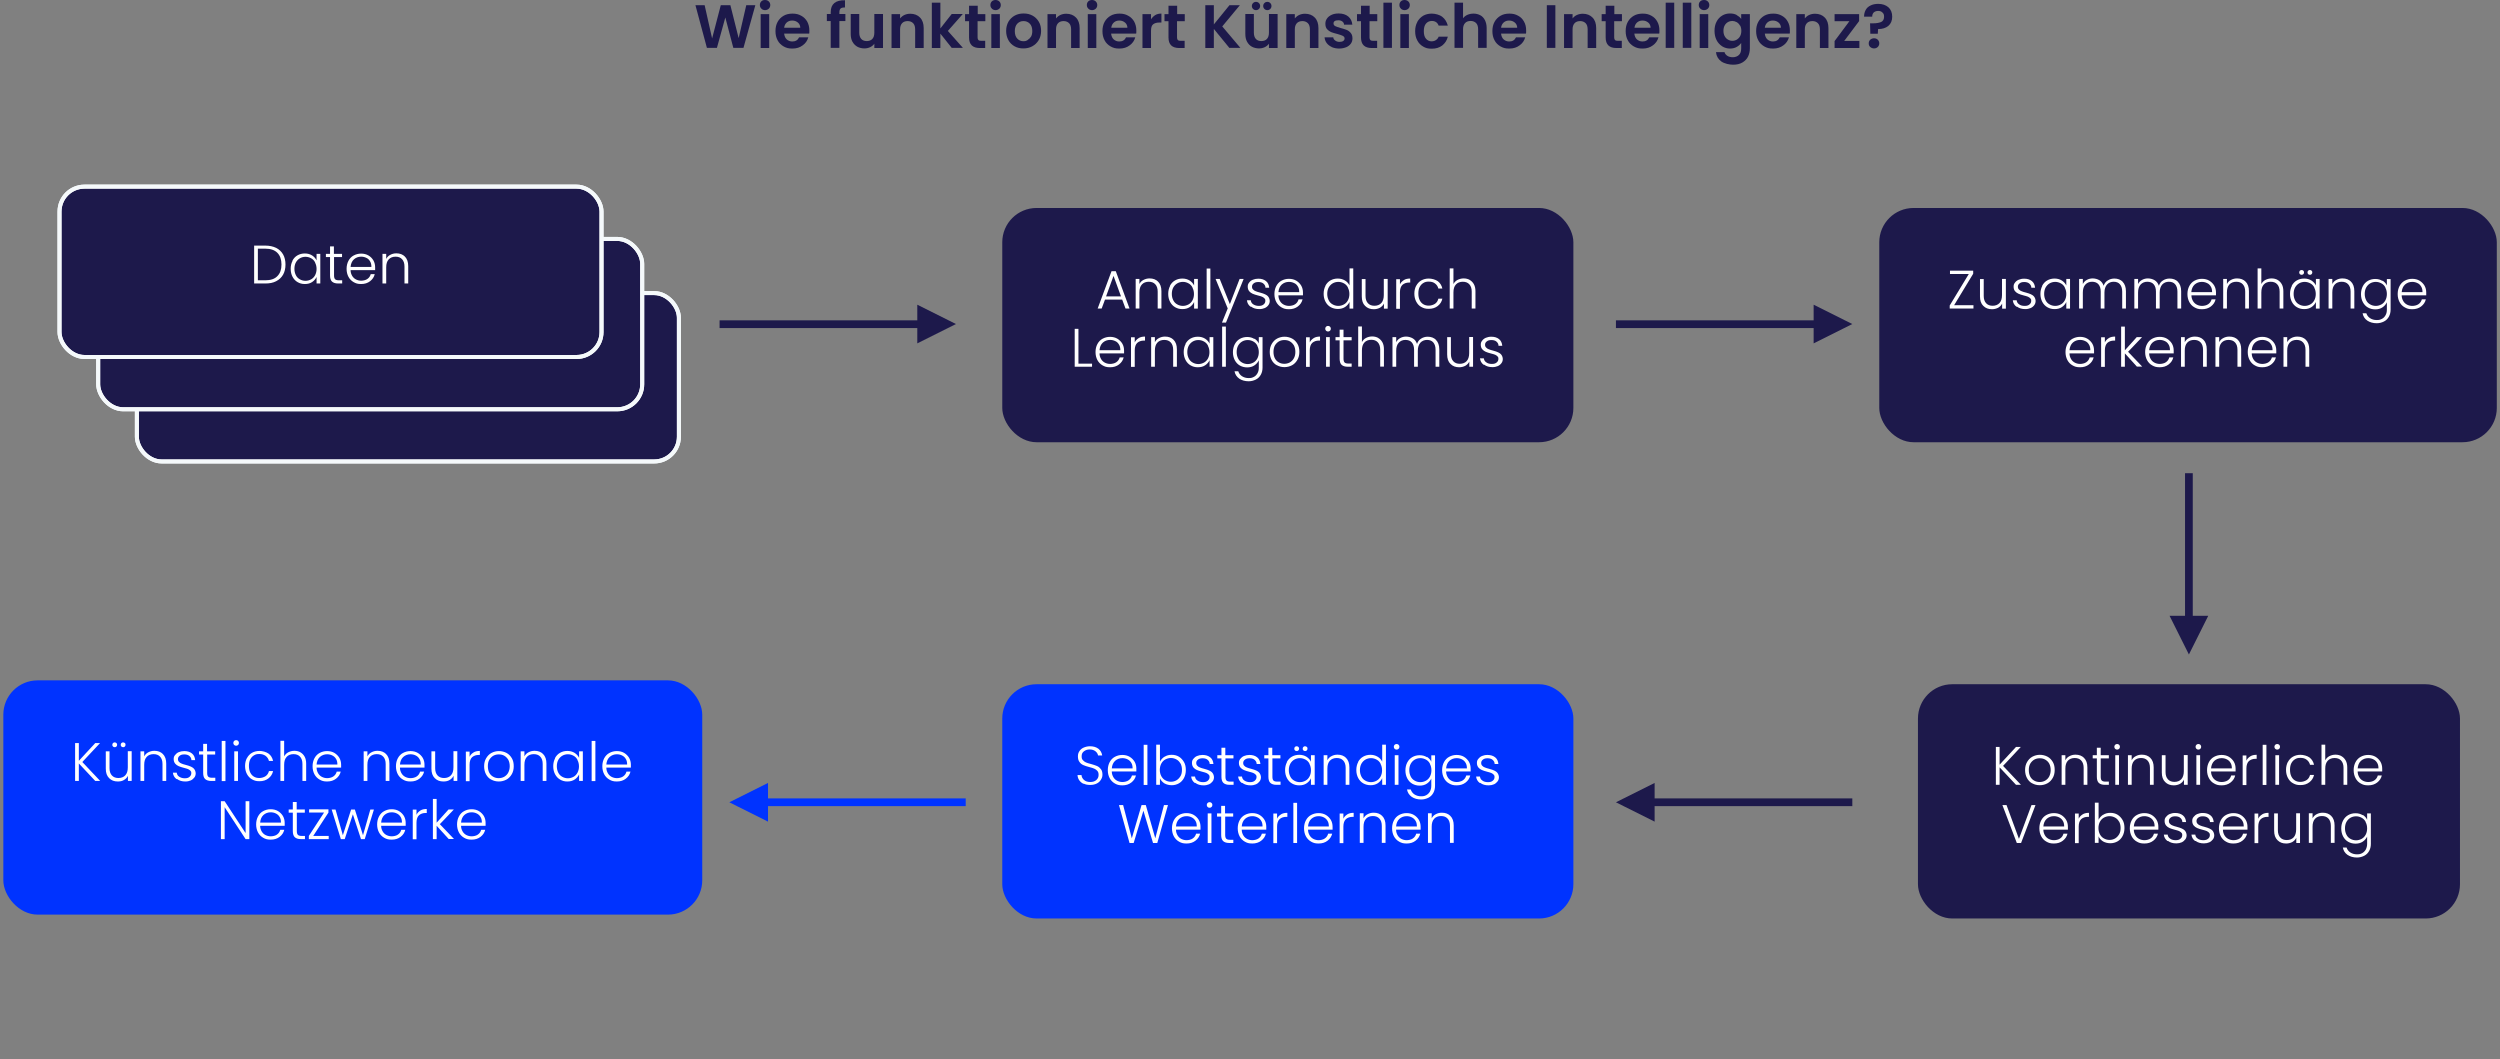 <?xml version="1.0" encoding="UTF-8"?>
<svg id="uuid-c0d0395a-b002-4563-8f3d-26d910e886cf" xmlns="http://www.w3.org/2000/svg" version="1.1" viewBox="0 0 1874 794">
  <rect x="0" y="0" width="1874" height="794" fill="#808080" stroke="none"/>
  <!-- Generator: Adobe Illustrator 29.3.1, SVG Export Plug-In . SVG Version: 2.1.0 Build 151)  -->
  <defs>
    <style>
      .st0 {
        fill: none;
        stroke-linejoin: round;
      }

      .st0, .st1 {
        stroke: #f5f9fb;
        stroke-width: 3px;
      }

      .st2, .st1 {
        fill: #1d194b;
      }

      .st3 {
        fill: #03f;
      }

      .st4 {
        fill: #fff;
      }

      .st1 {
        stroke-miterlimit: 10;
      }
    </style>
  </defs>
  <g>
    <path class="st2" d="M566.2,3.9l-8.9,32h-7.6l-6-22.8-6.3,22.8h-7.5s-8.6-32-8.6-32h6.9l5.6,24.9,6.5-24.9h7.2l6.2,24.7,5.7-24.7h6.9,0Z"/>
    <path class="st2" d="M570.7,6.4c-.8-.7-1.1-1.6-1.1-2.7s.4-2,1.1-2.7S572.3,0,573.5,0s2.1.4,2.8,1.1,1.1,1.6,1.1,2.7-.4,2-1.1,2.7c-.8.7-1.7,1.1-2.8,1.1s-2.1-.4-2.8-1.1ZM576.6,10.6v25.4h-6.4V10.6h6.4Z"/>
    <path class="st2" d="M606.4,25.2h-18.6c.2,1.8.8,3.3,1.9,4.3,1.1,1,2.5,1.6,4.2,1.6,2.4,0,4.1-1,5.1-3.1h6.9c-.7,2.5-2.1,4.5-4.2,6-2.1,1.6-4.6,2.4-7.7,2.4s-4.6-.5-6.6-1.6c-1.9-1.1-3.5-2.6-4.5-4.6-1.1-2-1.6-4.3-1.6-6.9s.5-4.9,1.6-6.9c1.1-2,2.6-3.5,4.5-4.6,1.9-1.1,4.1-1.6,6.7-1.6s4.6.5,6.5,1.6c1.9,1,3.4,2.5,4.5,4.4,1,1.9,1.6,4.1,1.6,6.6s0,1.7-.2,2.5h0ZM599.9,20.9c0-1.6-.6-3-1.8-4-1.2-1-2.6-1.5-4.3-1.5s-2.9.5-4,1.4c-1.1,1-1.8,2.3-2,4h12.1Z"/>
    <path class="st2" d="M633.7,15.8h-4.5v20.1h-6.5V15.8h-2.9v-5.3h2.9v-1.3c0-3.1.9-5.4,2.7-6.9,1.8-1.5,4.5-2.2,8-2.1v5.4c-1.6,0-2.7.2-3.3.8s-.9,1.5-.9,3v1.1h4.5v5.3h0Z"/>
    <path class="st2" d="M661.9,10.6v25.4h-6.5v-3.2c-.8,1.1-1.9,2-3.2,2.6s-2.8.9-4.3.9-3.8-.4-5.3-1.3-2.7-2.1-3.6-3.7c-.9-1.6-1.3-3.6-1.3-5.9v-14.9h6.4v14c0,2,.5,3.6,1.5,4.7s2.4,1.6,4.1,1.6,3.2-.5,4.2-1.6c1-1.1,1.5-2.6,1.5-4.7v-14h6.5Z"/>
    <path class="st2" d="M689.6,13.1c1.9,1.9,2.8,4.6,2.8,8v14.9h-6.4v-14c0-2-.5-3.6-1.5-4.6s-2.4-1.6-4.1-1.6-3.2.5-4.2,1.6c-1,1.1-1.5,2.6-1.5,4.6v14h-6.4V10.6h6.4v3.2c.9-1.1,2-2,3.3-2.6s2.8-.9,4.4-.9c3,0,5.5,1,7.3,2.9h0Z"/>
    <path class="st2" d="M713.5,36l-8.6-10.8v10.8h-6.4V2h6.4v19.3l8.5-10.8h8.3l-11.2,12.7,11.3,12.7h-8.4Z"/>
    <path class="st2" d="M732.8,15.8v12.3c0,.9.2,1.5.6,1.9s1.1.6,2.1.6h3v5.4h-4c-5.4,0-8.1-2.6-8.1-7.9v-12.2h-3v-5.3h3v-6.3h6.5v6.3h5.7v5.3h-5.7Z"/>
    <path class="st2" d="M743.5,6.4c-.8-.7-1.1-1.6-1.1-2.7s.4-2,1.1-2.7S745.2,0,746.3,0s2.1.4,2.8,1.1,1.1,1.6,1.1,2.7-.4,2-1.1,2.7c-.8.7-1.7,1.1-2.8,1.1s-2.1-.4-2.8-1.1ZM749.5,10.6v25.4h-6.4V10.6h6.4Z"/>
    <path class="st2" d="M760.5,34.7c-2-1.1-3.5-2.6-4.6-4.6-1.1-2-1.7-4.3-1.7-6.9s.6-4.9,1.7-6.9c1.2-2,2.7-3.5,4.7-4.6,2-1.1,4.2-1.6,6.7-1.6s4.7.5,6.7,1.6c2,1.1,3.5,2.6,4.7,4.6,1.2,2,1.7,4.3,1.7,6.9s-.6,4.9-1.8,6.9-2.8,3.5-4.8,4.6-4.2,1.6-6.7,1.6-4.7-.5-6.6-1.6h0ZM770.4,29.9c1-.6,1.8-1.4,2.5-2.5.6-1.1.9-2.5.9-4.1,0-2.4-.6-4.3-1.9-5.6s-2.8-1.9-4.7-1.9-3.4.7-4.6,1.9-1.9,3.2-1.9,5.6.6,4.3,1.8,5.6,2.7,2,4.6,2,2.2-.3,3.3-.9h0Z"/>
    <path class="st2" d="M806.5,13.1c1.9,1.9,2.8,4.6,2.8,8v14.9h-6.4v-14c0-2-.5-3.6-1.5-4.6s-2.4-1.6-4.1-1.6-3.2.5-4.2,1.6c-1,1.1-1.5,2.6-1.5,4.6v14h-6.4V10.6h6.4v3.2c.9-1.1,2-2,3.3-2.6s2.8-.9,4.4-.9c3,0,5.5,1,7.3,2.9h0Z"/>
    <path class="st2" d="M815.8,6.4c-.8-.7-1.1-1.6-1.1-2.7s.4-2,1.1-2.7S817.5,0,818.6,0s2.1.4,2.8,1.1,1.1,1.6,1.1,2.7-.4,2-1.1,2.7c-.8.7-1.7,1.1-2.8,1.1s-2.1-.4-2.8-1.1ZM821.8,10.6v25.4h-6.4V10.6h6.4Z"/>
    <path class="st2" d="M851.5,25.2h-18.6c.2,1.8.8,3.3,1.9,4.3,1.1,1,2.5,1.6,4.2,1.6,2.4,0,4.1-1,5.1-3.1h6.9c-.7,2.5-2.1,4.5-4.2,6-2.1,1.6-4.6,2.4-7.7,2.4s-4.6-.5-6.6-1.6c-1.9-1.1-3.5-2.6-4.5-4.6-1.1-2-1.6-4.3-1.6-6.9s.5-4.9,1.6-6.9c1.1-2,2.6-3.5,4.5-4.6,1.9-1.1,4.1-1.6,6.7-1.6s4.6.5,6.5,1.6c1.9,1,3.4,2.5,4.5,4.4,1,1.9,1.6,4.1,1.6,6.6s0,1.7-.2,2.5h0ZM845.1,20.9c0-1.6-.6-3-1.8-4-1.2-1-2.6-1.5-4.3-1.5s-2.9.5-4,1.4c-1.1,1-1.8,2.3-2,4h12.1Z"/>
    <path class="st2" d="M866,11.3c1.3-.8,2.8-1.1,4.6-1.1v6.7h-1.7c-2,0-3.5.5-4.6,1.4s-1.5,2.6-1.5,5v12.7h-6.4V10.6h6.4v3.9c.8-1.3,1.9-2.4,3.2-3.2h0Z"/>
    <path class="st2" d="M882.3,15.8v12.3c0,.9.2,1.5.6,1.9s1.1.6,2.1.6h3v5.4h-4c-5.4,0-8.1-2.6-8.1-7.9v-12.2h-3v-5.3h3v-6.3h6.5v6.3h5.7v5.3h-5.7Z"/>
    <path class="st2" d="M921.6,36l-11.7-14.3v14.3h-6.4V3.9h6.4v14.4l11.7-14.4h7.8l-13.2,15.9,13.6,16.1h-8.1Z"/>
    <path class="st2" d="M957.7,10.6v25.4h-6.5v-3.2c-.8,1.1-1.9,2-3.2,2.6s-2.8.9-4.3.9-3.8-.4-5.3-1.3c-1.5-.8-2.7-2.1-3.6-3.7-.9-1.6-1.3-3.6-1.3-5.9v-14.9h6.4v14c0,2,.5,3.6,1.5,4.7s2.4,1.6,4.1,1.6,3.2-.5,4.2-1.6c1-1.1,1.5-2.6,1.5-4.7v-14h6.5ZM939.3,6.7c-.6-.6-.9-1.3-.9-2.2s.3-1.6.9-2.2c.6-.6,1.3-.9,2.2-.9s1.6.3,2.2.9c.6.6.9,1.3.9,2.2s-.3,1.6-.9,2.2c-.6.6-1.3.9-2.2.9s-1.6-.3-2.2-.9ZM947.8,6.7c-.6-.6-.9-1.3-.9-2.2s.3-1.6.9-2.2c.6-.6,1.3-.9,2.2-.9s1.6.3,2.2.9c.6.6.9,1.3.9,2.2s-.3,1.6-.9,2.2c-.6.6-1.3.9-2.2.9s-1.6-.3-2.2-.9Z"/>
    <path class="st2" d="M985.5,13.1c1.9,1.9,2.8,4.6,2.8,8v14.9h-6.4v-14c0-2-.5-3.6-1.5-4.6s-2.4-1.6-4.1-1.6-3.2.5-4.2,1.6-1.5,2.6-1.5,4.6v14h-6.4V10.6h6.4v3.2c.9-1.1,2-2,3.3-2.6s2.8-.9,4.4-.9c3,0,5.5,1,7.3,2.9h0Z"/>
    <path class="st2" d="M998.4,35.3c-1.7-.8-3-1.8-3.9-3s-1.5-2.7-1.6-4.3h6.5c.1,1,.6,1.8,1.5,2.4.8.6,1.9,1,3.1,1s2.2-.2,2.9-.7,1-1.1,1-1.9-.4-1.4-1.3-1.9c-.8-.4-2.2-.9-4-1.4-1.9-.5-3.5-.9-4.7-1.4-1.2-.5-2.2-1.2-3.1-2.2s-1.3-2.4-1.3-4.1.4-2.7,1.2-3.9,2-2.1,3.5-2.8c1.5-.7,3.3-1,5.3-1,3,0,5.4.8,7.2,2.3,1.8,1.5,2.8,3.6,3,6.1h-6.2c0-1-.5-1.8-1.3-2.4s-1.8-.9-3-.9-2.1.2-2.7.6c-.6.4-.9,1-.9,1.8s.4,1.5,1.3,2c.9.4,2.2.9,4,1.4,1.8.5,3.3.9,4.5,1.4s2.2,1.2,3.1,2.3c.9,1,1.3,2.4,1.3,4.1,0,1.5-.4,2.8-1.2,3.9s-2,2.1-3.5,2.7-3.3,1-5.3,1-3.9-.4-5.6-1.1Z"/>
    <path class="st2" d="M1026.6,15.8v12.3c0,.9.2,1.5.6,1.9.4.4,1.1.6,2.1.6h3v5.4h-4c-5.4,0-8.1-2.6-8.1-7.9v-12.2h-3v-5.3h3v-6.3h6.5v6.3h5.7v5.3h-5.7,0Z"/>
    <path class="st2" d="M1043.4,2v33.9h-6.4V2h6.4Z"/>
    <path class="st2" d="M1050.1,6.4c-.8-.7-1.1-1.6-1.1-2.7s.4-2,1.1-2.7S1051.8,0,1052.9,0s2.1.4,2.8,1.1,1.1,1.6,1.1,2.7-.4,2-1.1,2.7c-.8.7-1.7,1.1-2.8,1.1s-2.1-.4-2.8-1.1ZM1056.1,10.6v25.4h-6.4V10.6h6.4Z"/>
    <path class="st2" d="M1062.4,16.4c1.1-2,2.6-3.5,4.4-4.6,1.9-1.1,4.1-1.6,6.5-1.6s5.8.8,7.8,2.4c2.1,1.6,3.4,3.8,4.2,6.6h-6.9c-.4-1.1-1-2-1.9-2.6-.9-.6-1.9-.9-3.2-.9-1.8,0-3.3.7-4.4,2s-1.6,3.2-1.6,5.7.5,4.3,1.6,5.6,2.5,2,4.4,2,4.3-1.2,5.1-3.5h6.9c-.7,2.8-2.1,4.9-4.2,6.6-2.1,1.6-4.7,2.4-7.8,2.4s-4.6-.5-6.5-1.6c-1.9-1.1-3.4-2.6-4.4-4.6-1.1-2-1.6-4.3-1.6-6.9s.5-4.9,1.6-6.9h0Z"/>
    <path class="st2" d="M1109.6,11.4c1.5.8,2.7,2.1,3.5,3.7.8,1.6,1.3,3.6,1.3,5.9v14.9h-6.4v-14c0-2-.5-3.6-1.5-4.6s-2.4-1.6-4.1-1.6-3.2.5-4.2,1.6c-1,1.1-1.5,2.6-1.5,4.6v14h-6.4V2h6.4v11.7c.8-1.1,1.9-2,3.3-2.6,1.4-.6,2.9-.9,4.6-.9s3.6.4,5.1,1.3h0Z"/>
    <path class="st2" d="M1143.8,25.2h-18.6c.2,1.8.8,3.3,1.9,4.3,1.1,1,2.5,1.6,4.2,1.6,2.4,0,4.1-1,5.1-3.1h6.9c-.7,2.5-2.1,4.5-4.2,6-2.1,1.6-4.6,2.4-7.7,2.4s-4.6-.5-6.6-1.6c-1.9-1.1-3.5-2.6-4.5-4.6-1.1-2-1.6-4.3-1.6-6.9s.5-4.9,1.6-6.9c1.1-2,2.6-3.5,4.5-4.6,1.9-1.1,4.1-1.6,6.7-1.6s4.6.5,6.5,1.6c1.9,1,3.4,2.5,4.4,4.4,1.1,1.9,1.6,4.1,1.6,6.6s0,1.7-.2,2.5h0ZM1137.3,20.9c0-1.6-.6-3-1.8-4-1.2-1-2.6-1.5-4.3-1.5s-2.9.5-4,1.4c-1.1,1-1.8,2.3-2,4h12.1,0Z"/>
    <path class="st2" d="M1165.9,3.9v32h-6.4V3.9h6.4Z"/>
    <path class="st2" d="M1193.7,13.1c1.9,1.9,2.8,4.6,2.8,8v14.9h-6.4v-14c0-2-.5-3.6-1.5-4.6s-2.4-1.6-4.1-1.6-3.2.5-4.2,1.6c-1,1.1-1.5,2.6-1.5,4.6v14h-6.4V10.6h6.4v3.2c.9-1.1,1.9-2,3.3-2.6,1.3-.6,2.8-.9,4.4-.9,3,0,5.5,1,7.3,2.9Z"/>
    <path class="st2" d="M1210,15.8v12.3c0,.9.2,1.5.6,1.9.4.4,1.1.6,2.1.6h3v5.4h-4c-5.4,0-8.1-2.6-8.1-7.9v-12.2h-3v-5.3h3v-6.3h6.5v6.3h5.7v5.3h-5.7,0Z"/>
    <path class="st2" d="M1243.7,25.2h-18.6c.2,1.8.8,3.3,1.9,4.3,1.1,1,2.5,1.6,4.2,1.6,2.4,0,4.1-1,5.1-3.1h6.9c-.7,2.5-2.1,4.5-4.2,6-2.1,1.6-4.6,2.4-7.7,2.4s-4.6-.5-6.6-1.6c-1.9-1.1-3.5-2.6-4.5-4.6-1.1-2-1.6-4.3-1.6-6.9s.5-4.9,1.6-6.9c1.1-2,2.6-3.5,4.5-4.6,1.9-1.1,4.1-1.6,6.7-1.6s4.6.5,6.5,1.6c1.9,1,3.4,2.5,4.4,4.4,1.1,1.9,1.6,4.1,1.6,6.6s0,1.7-.2,2.5h0ZM1237.3,20.9c0-1.6-.6-3-1.8-4-1.2-1-2.6-1.5-4.3-1.5s-2.9.5-4,1.4c-1.1,1-1.8,2.3-2,4h12.1,0Z"/>
    <path class="st2" d="M1255,2v33.9h-6.4V2h6.4Z"/>
    <path class="st2" d="M1267.8,2v33.9h-6.4V2h6.4Z"/>
    <path class="st2" d="M1274.5,6.4c-.8-.7-1.1-1.6-1.1-2.7s.4-2,1.1-2.7S1276.2,0,1277.4,0s2.1.4,2.8,1.1,1.1,1.6,1.1,2.7-.4,2-1.1,2.7c-.8.7-1.7,1.1-2.8,1.1s-2.1-.4-2.8-1.1ZM1280.5,10.6v25.4h-6.4V10.6h6.4Z"/>
    <path class="st2" d="M1301.8,11.3c1.4.8,2.6,1.7,3.4,2.9v-3.6h6.5v25.6c0,2.3-.5,4.5-1.4,6.3-.9,1.8-2.4,3.3-4.3,4.4s-4.2,1.6-6.9,1.6-6.6-.8-8.9-2.5-3.6-4-3.9-6.9h6.4c.3,1.2,1.1,2.1,2.2,2.8,1.1.7,2.5,1,4.1,1s3.4-.6,4.5-1.7c1.2-1.1,1.7-2.8,1.7-5.1v-3.9c-.8,1.2-2,2.2-3.4,3-1.4.8-3.1,1.2-5,1.2s-4.1-.5-5.9-1.7-3.2-2.7-4.2-4.7c-1-2-1.5-4.3-1.5-6.9s.5-4.9,1.5-6.8c1-2,2.4-3.5,4.2-4.6,1.8-1.1,3.7-1.6,5.9-1.6s3.6.4,5,1.1h0ZM1304.3,19.2c-.6-1.1-1.4-2-2.5-2.6s-2.2-.9-3.3-.9-2.3.3-3.3.9-1.8,1.4-2.4,2.5c-.6,1.1-.9,2.4-.9,4s.3,2.9.9,4,1.4,2,2.5,2.6c1,.6,2.1.9,3.3.9s2.3-.3,3.3-.9c1-.6,1.9-1.5,2.5-2.6.6-1.1.9-2.5.9-4s-.3-2.9-.9-4h0Z"/>
    <path class="st2" d="M1341.5,25.2h-18.6c.2,1.8.8,3.3,1.9,4.3,1.1,1,2.5,1.6,4.2,1.6,2.4,0,4.1-1,5.1-3.1h6.9c-.7,2.5-2.1,4.5-4.2,6-2.1,1.6-4.6,2.4-7.7,2.4s-4.6-.5-6.6-1.6c-1.9-1.1-3.5-2.6-4.5-4.6-1.1-2-1.6-4.3-1.6-6.9s.5-4.9,1.6-6.9c1.1-2,2.6-3.5,4.5-4.6,1.9-1.1,4.1-1.6,6.7-1.6s4.6.5,6.5,1.6c1.9,1,3.4,2.5,4.4,4.4,1.1,1.9,1.6,4.1,1.6,6.6s0,1.7-.2,2.5h0ZM1335,20.9c0-1.6-.6-3-1.8-4-1.2-1-2.6-1.5-4.3-1.5s-2.9.5-4,1.4c-1.1,1-1.8,2.3-2,4h12.1,0Z"/>
    <path class="st2" d="M1367.8,13.1c1.9,1.9,2.8,4.6,2.8,8v14.9h-6.4v-14c0-2-.5-3.6-1.5-4.6s-2.4-1.6-4.1-1.6-3.2.5-4.2,1.6c-1,1.1-1.5,2.6-1.5,4.6v14h-6.4V10.6h6.4v3.2c.9-1.1,1.9-2,3.3-2.6,1.3-.6,2.8-.9,4.4-.9,3,0,5.5,1,7.3,2.9Z"/>
    <path class="st2" d="M1382.5,30.7h11.3v5.3h-18.6v-5.2l11.1-14.9h-11.1v-5.3h18.4v5.2l-11.2,14.9h0Z"/>
    <path class="st2" d="M1415.5,5.4c1.9,1.7,2.9,4.1,2.9,7.1s-1,5.3-2.9,6.9-4.5,2.4-7.7,2.4l-.2,3.5h-5.6l-.2-7.8h2.1c2.7,0,4.7-.4,6.2-1,1.4-.7,2.2-2,2.2-3.9s-.4-2.4-1.2-3.2-1.8-1.2-3.2-1.2-2.5.4-3.3,1.1c-.8.8-1.2,1.8-1.2,3.2h-6.1c0-1.9.4-3.5,1.2-5,.8-1.5,2-2.6,3.7-3.4,1.6-.8,3.5-1.2,5.7-1.2,3.2,0,5.7.9,7.7,2.6ZM1401.9,35.2c-.8-.7-1.1-1.6-1.1-2.7s.4-2,1.1-2.7c.8-.7,1.7-1.1,2.9-1.1s2.1.4,2.8,1.1c.7.7,1.1,1.6,1.1,2.7s-.4,2-1.1,2.7c-.7.7-1.7,1.1-2.8,1.1s-2.1-.4-2.9-1.1Z"/>
  </g>
  <rect class="st1" x="102.6" y="219.7" width="406.3" height="126.2" rx="18.5" ry="18.5"/>
  <rect class="st0" x="102.6" y="219.7" width="406.3" height="126.2" rx="18.5" ry="18.5"/>
  <rect class="st1" x="73.6" y="179.1" width="407.8" height="127.7" rx="18.7" ry="18.7"/>
  <rect class="st0" x="73.6" y="179.1" width="407.8" height="127.7" rx="18.7" ry="18.7"/>
  <rect class="st1" x="44.6" y="139.9" width="406.3" height="127.7" rx="18.7" ry="18.7"/>
  <rect class="st0" x="44.6" y="139.9" width="406.3" height="127.7" rx="18.7" ry="18.7"/>
  <g>
    <path class="st4" d="M207,185.8c2.2,1.1,4,2.8,5.2,4.9s1.8,4.7,1.8,7.6-.6,5.5-1.8,7.6c-1.2,2.1-2.9,3.7-5.2,4.9s-4.9,1.7-8.1,1.7h-8.4v-28.4h8.4c3.1,0,5.8.6,8.1,1.7h0ZM207.9,207c2.1-2.1,3.1-5,3.1-8.7s-1-6.7-3.1-8.8c-2.1-2.1-5.1-3.1-9-3.1h-5.6v23.7h5.6c4,0,7-1,9-3.1Z"/>
    <path class="st4" d="M219.2,195.4c.9-1.7,2.2-3.1,3.8-4,1.6-.9,3.4-1.4,5.5-1.4s3.9.5,5.5,1.5c1.5,1,2.6,2.2,3.3,3.7v-4.9h2.8v22.2h-2.8v-4.9c-.7,1.5-1.8,2.8-3.3,3.8s-3.3,1.5-5.5,1.5-3.8-.5-5.4-1.4c-1.6-.9-2.9-2.3-3.8-4-.9-1.7-1.4-3.7-1.4-6s.5-4.3,1.4-6h0ZM236.2,196.7c-.7-1.4-1.7-2.4-3-3.1-1.3-.7-2.6-1.1-4.2-1.1s-3,.4-4.2,1.1-2.2,1.7-3,3.1c-.7,1.3-1.1,2.9-1.1,4.8s.4,3.4,1.1,4.8c.7,1.4,1.7,2.4,3,3.1,1.2.7,2.7,1.1,4.2,1.1s2.9-.4,4.2-1.1c1.3-.7,2.3-1.8,3-3.1.7-1.4,1.1-2.9,1.1-4.7s-.4-3.4-1.1-4.7Z"/>
    <path class="st4" d="M250.4,192.7v13.8c0,1.4.3,2.3.8,2.8s1.4.8,2.7.8h2.6v2.4h-3.1c-2,0-3.5-.5-4.5-1.4-1-.9-1.5-2.5-1.5-4.6v-13.8h-3.1v-2.4h3.1v-5.6h2.9v5.6h6.1v2.4h-6.1Z"/>
    <path class="st4" d="M281.2,202.5h-18.4c0,1.7.5,3.1,1.2,4.3.7,1.2,1.7,2.1,2.9,2.7,1.2.6,2.5.9,3.9.9s3.4-.4,4.6-1.3c1.3-.9,2.1-2.1,2.5-3.6h3c-.5,2.2-1.7,3.9-3.5,5.3-1.8,1.4-4,2.1-6.7,2.1s-4-.5-5.6-1.4-3-2.3-3.9-4-1.4-3.7-1.4-6,.5-4.3,1.4-6,2.2-3.1,3.9-4,3.5-1.4,5.6-1.4,4,.5,5.5,1.4c1.6.9,2.8,2.2,3.7,3.7.9,1.6,1.3,3.3,1.3,5.2s0,1.7,0,2.2h0ZM277.4,195.9c-.7-1.2-1.6-2.1-2.8-2.6-1.2-.6-2.5-.9-3.9-.9-2.1,0-3.9.7-5.4,2-1.5,1.4-2.3,3.3-2.5,5.7h15.6c0-1.7-.3-3.1-1-4.2h0Z"/>
    <path class="st4" d="M303.5,192.4c1.7,1.6,2.5,4,2.5,7.1v13h-2.8v-12.7c0-2.4-.6-4.2-1.8-5.5-1.2-1.3-2.8-1.9-4.9-1.9s-3.9.7-5.1,2c-1.3,1.4-1.9,3.3-1.9,6v12.1h-2.8v-22.2h2.8v3.8c.7-1.4,1.7-2.4,3.1-3.1,1.3-.7,2.8-1.1,4.5-1.1,2.7,0,4.8.8,6.5,2.5h0Z"/>
  </g>
  <rect class="st2" x="751.3" y="155.9" width="428.1" height="175.6" rx="25.7" ry="25.7"/>
  <g>
    <path class="st4" d="M841.2,224.6h-12.9l-2.5,6.7h-3l10.4-28h3.2l10.3,28h-3l-2.5-6.7h0ZM840.3,222.2l-5.6-15.4-5.6,15.4h11.2,0Z"/>
    <path class="st4" d="M868.1,211.2c1.7,1.6,2.5,4,2.5,7.1v13h-2.8v-12.7c0-2.4-.6-4.2-1.8-5.5s-2.8-1.9-4.9-1.9-3.9.7-5.1,2c-1.3,1.4-1.9,3.3-1.9,6v12.1h-2.8v-22.2h2.8v3.8c.7-1.4,1.7-2.4,3.1-3.1s2.8-1.1,4.5-1.1c2.7,0,4.8.8,6.5,2.5h0Z"/>
    <path class="st4" d="M877,214.2c.9-1.7,2.2-3.1,3.8-4,1.6-.9,3.4-1.4,5.5-1.4s3.9.5,5.5,1.5c1.5,1,2.6,2.2,3.3,3.7v-4.9h2.8v22.2h-2.8v-4.9c-.7,1.5-1.8,2.8-3.3,3.8s-3.3,1.5-5.5,1.5-3.8-.5-5.4-1.4c-1.6-.9-2.9-2.3-3.8-4s-1.4-3.7-1.4-6,.5-4.3,1.4-6h0ZM893.9,215.5c-.7-1.4-1.7-2.4-3-3.1-1.3-.7-2.6-1.1-4.2-1.1s-3,.4-4.2,1.1-2.2,1.7-3,3.1c-.7,1.3-1.1,2.9-1.1,4.8s.4,3.4,1.1,4.8c.7,1.4,1.7,2.4,3,3.1,1.2.7,2.7,1.1,4.2,1.1s2.9-.4,4.2-1.1c1.3-.7,2.3-1.8,3-3.1s1.1-2.9,1.1-4.7-.4-3.4-1.1-4.7Z"/>
    <path class="st4" d="M907.3,201.3v30.1h-2.8v-30.1h2.8Z"/>
    <path class="st4" d="M932.2,209.2l-13.2,32.6h-3l4.3-10.6-9.1-22.1h3.1l7.6,18.9,7.3-18.9h2.9,0Z"/>
    <path class="st4" d="M937.4,229.9c-1.6-1.2-2.5-2.8-2.7-4.8h2.9c.1,1.2.7,2.3,1.8,3s2.4,1.2,4.2,1.2,2.8-.4,3.6-1.1c.9-.7,1.3-1.6,1.3-2.7s-.2-1.4-.7-1.9c-.5-.5-1.1-.9-1.8-1.2s-1.8-.6-3-.9c-1.7-.4-3-.9-4-1.3s-1.9-1.1-2.6-1.9c-.7-.9-1.1-2-1.1-3.4s.3-2.1,1-3c.6-.9,1.6-1.7,2.8-2.2,1.2-.5,2.6-.8,4.1-.8,2.4,0,4.3.6,5.8,1.8,1.5,1.2,2.2,2.9,2.4,5h-2.8c0-1.3-.6-2.3-1.5-3.1s-2.2-1.2-3.8-1.2-2.6.3-3.5,1c-.9.7-1.3,1.5-1.3,2.5s.3,1.6.8,2.1c.5.6,1.2,1,2,1.3.8.3,1.8.7,3.2,1,1.6.4,2.9.9,3.8,1.3.9.4,1.8,1,2.4,1.8s1,1.8,1.1,3.1c0,1.2-.3,2.3-1,3.2-.6.9-1.6,1.7-2.7,2.2-1.2.5-2.5.8-4,.8-2.6,0-4.6-.6-6.2-1.8h0Z"/>
    <path class="st4" d="M976.7,221.4h-18.4c0,1.7.5,3.1,1.2,4.3s1.7,2.1,2.9,2.7c1.2.6,2.5.9,3.9.9s3.4-.4,4.6-1.3c1.3-.9,2.1-2.1,2.5-3.6h3c-.5,2.2-1.7,3.9-3.5,5.3-1.8,1.4-4,2.1-6.7,2.1s-4-.5-5.6-1.4-3-2.3-3.9-4c-.9-1.7-1.4-3.7-1.4-6s.5-4.3,1.4-6,2.2-3.1,3.9-4,3.5-1.4,5.6-1.4,4,.5,5.5,1.4,2.8,2.2,3.7,3.7c.9,1.6,1.3,3.3,1.3,5.2s0,1.7,0,2.2h0ZM972.9,214.8c-.7-1.2-1.6-2.1-2.8-2.6-1.2-.6-2.5-.9-3.9-.9-2.1,0-3.9.7-5.4,2-1.5,1.4-2.3,3.3-2.5,5.7h15.6c0-1.7-.3-3.1-1-4.2h0Z"/>
  </g>
  <g>
    <path class="st4" d="M993.5,214.2c.9-1.7,2.2-3.1,3.8-4,1.6-.9,3.4-1.4,5.5-1.4s3.7.5,5.3,1.4,2.7,2.2,3.5,3.7v-12.7h2.8v30.1h-2.8v-5c-.7,1.5-1.8,2.8-3.3,3.8s-3.4,1.5-5.4,1.5-3.9-.5-5.5-1.4-2.9-2.3-3.8-4-1.4-3.7-1.4-6,.5-4.3,1.4-6h0ZM1010.4,215.5c-.7-1.4-1.7-2.4-3-3.1-1.3-.7-2.7-1.1-4.2-1.1s-3,.4-4.2,1.1-2.2,1.7-3,3.1c-.7,1.3-1.1,2.9-1.1,4.8s.4,3.4,1.1,4.8c.7,1.4,1.7,2.4,3,3.1,1.2.7,2.7,1.1,4.2,1.1s2.9-.4,4.2-1.1c1.3-.7,2.3-1.8,3-3.1s1.1-2.9,1.1-4.7-.4-3.4-1.1-4.7Z"/>
    <path class="st4" d="M1040.2,209.2v22.2h-2.8v-3.9c-.6,1.4-1.7,2.4-3,3.2-1.4.7-2.9,1.1-4.6,1.1-2.7,0-4.8-.8-6.5-2.5-1.7-1.6-2.5-4-2.5-7.1v-13h2.8v12.6c0,2.4.6,4.2,1.8,5.5s2.8,1.9,4.9,1.9,3.9-.7,5.1-2,1.9-3.3,1.9-6v-12.1h2.8Z"/>
    <path class="st4" d="M1052.4,209.9c1.3-.8,2.9-1.1,4.7-1.1v3h-.8c-2.1,0-3.7.6-5,1.7-1.2,1.1-1.9,3-1.9,5.6v12.4h-2.8v-22.2h2.8v3.9c.6-1.4,1.6-2.4,2.9-3.2h0Z"/>
    <path class="st4" d="M1061.6,214.2c.9-1.7,2.2-3.1,3.8-4,1.6-.9,3.5-1.4,5.6-1.4s5,.7,6.8,2c1.8,1.4,2.9,3.2,3.4,5.5h-3c-.4-1.6-1.2-2.8-2.5-3.8s-2.8-1.4-4.7-1.4-2.8.3-4,1c-1.2.7-2.1,1.7-2.8,3s-1,3-1,4.9.3,3.6,1,5,1.6,2.4,2.8,3.1c1.2.7,2.5,1,4,1s3.4-.5,4.7-1.4c1.3-.9,2.1-2.2,2.5-3.8h3c-.5,2.3-1.7,4.1-3.5,5.5-1.8,1.4-4,2.1-6.7,2.1s-3.9-.5-5.6-1.4-2.9-2.3-3.8-4-1.4-3.7-1.4-6,.5-4.3,1.4-6h0Z"/>
    <path class="st4" d="M1101.6,209.8c1.3.7,2.4,1.8,3.2,3.2.8,1.4,1.2,3.2,1.2,5.3v13h-2.8v-12.7c0-2.4-.6-4.2-1.8-5.5-1.2-1.3-2.8-1.9-4.9-1.9s-3.9.7-5.1,2c-1.3,1.4-1.9,3.3-1.9,6v12.1h-2.8v-30.1h2.8v11.7c.7-1.3,1.7-2.4,3.1-3.1s2.9-1.1,4.6-1.1,3.2.4,4.5,1.1h0Z"/>
  </g>
  <g>
    <path class="st4" d="M808.4,272.6h10.2v2.3h-13v-28.4h2.8v26.1Z"/>
    <path class="st4" d="M842.6,264.9h-18.4c0,1.7.5,3.1,1.2,4.3s1.7,2.1,2.9,2.7c1.2.6,2.5.9,3.9.9s3.4-.4,4.6-1.3c1.3-.9,2.1-2.1,2.5-3.6h3c-.5,2.2-1.7,3.9-3.5,5.3-1.8,1.4-4,2.1-6.7,2.1s-4-.5-5.6-1.4-3-2.3-3.9-4c-.9-1.7-1.4-3.7-1.4-6s.5-4.3,1.4-6,2.2-3.1,3.9-4,3.5-1.4,5.6-1.4,4,.5,5.5,1.4,2.8,2.2,3.7,3.7c.9,1.6,1.3,3.3,1.3,5.2s0,1.7,0,2.2h0ZM838.8,258.3c-.7-1.2-1.6-2.1-2.8-2.6-1.2-.6-2.5-.9-3.9-.9-2.1,0-3.9.7-5.4,2-1.5,1.4-2.3,3.3-2.5,5.7h15.6c0-1.7-.3-3.1-1-4.2h0Z"/>
    <path class="st4" d="M853.6,253.4c1.3-.8,2.9-1.1,4.7-1.1v3h-.8c-2.1,0-3.7.6-5,1.7-1.2,1.1-1.9,3-1.9,5.6v12.4h-2.8v-22.2h2.8v3.9c.6-1.4,1.6-2.4,2.9-3.2h0Z"/>
    <path class="st4" d="M879.7,254.8c1.7,1.6,2.5,4,2.5,7.1v13h-2.8v-12.7c0-2.4-.6-4.2-1.8-5.5s-2.8-1.9-4.9-1.9-3.9.7-5.1,2c-1.3,1.4-1.9,3.3-1.9,6v12.1h-2.8v-22.2h2.8v3.8c.7-1.4,1.7-2.4,3.1-3.1s2.8-1.1,4.5-1.1c2.7,0,4.8.8,6.5,2.5h0Z"/>
    <path class="st4" d="M888.6,257.8c.9-1.7,2.2-3.1,3.8-4,1.6-.9,3.4-1.4,5.5-1.4s3.9.5,5.5,1.5c1.5,1,2.6,2.2,3.3,3.7v-4.9h2.8v22.2h-2.8v-4.9c-.7,1.5-1.8,2.8-3.3,3.8s-3.3,1.5-5.5,1.5-3.8-.5-5.4-1.4c-1.6-.9-2.9-2.3-3.8-4s-1.4-3.7-1.4-6,.5-4.3,1.4-6h0ZM905.5,259.1c-.7-1.4-1.7-2.4-3-3.1-1.3-.7-2.6-1.1-4.2-1.1s-3,.4-4.2,1.1-2.2,1.7-3,3.1c-.7,1.3-1.1,2.9-1.1,4.8s.4,3.4,1.1,4.8c.7,1.4,1.7,2.4,3,3.1,1.2.7,2.7,1.1,4.2,1.1s2.9-.4,4.2-1.1c1.3-.7,2.3-1.8,3-3.1s1.1-2.9,1.1-4.7-.4-3.4-1.1-4.7Z"/>
    <path class="st4" d="M918.9,244.8v30.1h-2.8v-30.1h2.8Z"/>
    <path class="st4" d="M940.3,253.8c1.5,1,2.7,2.2,3.3,3.7v-4.8h2.8v22.8c0,2-.4,3.8-1.3,5.4-.9,1.6-2.1,2.8-3.7,3.6s-3.4,1.3-5.4,1.3c-2.8,0-5.2-.7-7.1-2-1.9-1.4-3.1-3.2-3.5-5.5h2.8c.5,1.5,1.4,2.8,2.8,3.7s3,1.4,5,1.4,2.7-.3,3.9-.9,2-1.5,2.7-2.7,1-2.6,1-4.2v-5.5c-.7,1.5-1.8,2.8-3.3,3.8s-3.3,1.5-5.4,1.5-3.9-.5-5.5-1.4-2.9-2.3-3.8-4-1.4-3.7-1.4-6,.5-4.3,1.4-6c.9-1.7,2.2-3.1,3.8-4,1.6-.9,3.4-1.4,5.5-1.4s3.9.5,5.4,1.5h0ZM942.5,259.1c-.7-1.4-1.7-2.4-3-3.1-1.3-.7-2.6-1.1-4.2-1.1s-3,.4-4.2,1.1-2.2,1.7-3,3.1c-.7,1.3-1.1,2.9-1.1,4.8s.4,3.4,1.1,4.8c.7,1.4,1.7,2.4,3,3.1,1.2.7,2.7,1.1,4.2,1.1s2.9-.4,4.2-1.1c1.3-.7,2.3-1.8,3-3.1s1.1-2.9,1.1-4.7-.4-3.4-1.1-4.7Z"/>
    <path class="st4" d="M957.1,273.8c-1.7-.9-3-2.3-3.9-4s-1.4-3.7-1.4-6,.5-4.3,1.5-6c1-1.7,2.3-3.1,4-4,1.7-.9,3.6-1.4,5.6-1.4s4,.5,5.7,1.4,3,2.3,4,4,1.4,3.7,1.4,6-.5,4.3-1.5,6-2.3,3.1-4,4-3.6,1.4-5.7,1.4-4-.5-5.6-1.4h0ZM966.8,271.7c1.2-.7,2.3-1.7,3-3,.8-1.3,1.2-3,1.2-4.9s-.4-3.6-1.1-4.9c-.8-1.3-1.8-2.3-3-3-1.2-.7-2.6-1-4.1-1s-2.8.3-4.1,1c-1.2.7-2.2,1.7-3,3-.7,1.3-1.1,3-1.1,4.9s.4,3.6,1.1,4.9c.7,1.3,1.7,2.3,3,3,1.2.7,2.6,1,4,1s2.8-.3,4.1-1h0Z"/>
    <path class="st4" d="M984.8,253.4c1.3-.8,2.9-1.1,4.7-1.1v3h-.8c-2.1,0-3.7.6-5,1.7-1.2,1.1-1.9,3-1.9,5.6v12.4h-2.8v-22.2h2.8v3.9c.6-1.4,1.6-2.4,2.9-3.2h0Z"/>
    <path class="st4" d="M994,247.9c-.4-.4-.6-.9-.6-1.5s.2-1.1.6-1.5.9-.6,1.5-.6,1.1.2,1.5.6c.4.4.6.9.6,1.5s-.2,1.1-.6,1.5c-.4.4-.9.6-1.5.6s-1.1-.2-1.5-.6ZM996.8,252.7v22.2h-2.8v-22.2h2.8Z"/>
    <path class="st4" d="M1007.1,255.1v13.8c0,1.4.3,2.3.8,2.8.5.5,1.4.8,2.7.8h2.6v2.4h-3c-2,0-3.5-.5-4.5-1.4-1-.9-1.5-2.5-1.5-4.6v-13.8h-3.1v-2.4h3.1v-5.6h2.9v5.6h6.1v2.4h-6.1Z"/>
    <path class="st4" d="M1033,253.3c1.3.7,2.4,1.8,3.2,3.2.8,1.4,1.2,3.2,1.2,5.3v13h-2.8v-12.7c0-2.4-.6-4.2-1.8-5.5s-2.8-1.9-4.9-1.9-3.9.7-5.1,2c-1.3,1.4-1.9,3.3-1.9,6v12.1h-2.8v-30.1h2.8v11.7c.7-1.3,1.7-2.4,3.1-3.1s2.9-1.1,4.6-1.1,3.2.4,4.5,1.1h0Z"/>
    <path class="st4" d="M1076.4,254.8c1.6,1.6,2.5,4,2.5,7.1v13h-2.8v-12.7c0-2.4-.6-4.2-1.7-5.5s-2.7-1.9-4.7-1.9-3.7.7-5,2.1c-1.2,1.4-1.9,3.4-1.9,6v12h-2.8v-12.7c0-2.4-.6-4.2-1.7-5.5s-2.8-1.9-4.8-1.9-3.7.7-5,2.1-1.9,3.4-1.9,6v12h-2.8v-22.2h2.8v3.8c.7-1.4,1.7-2.4,3-3.1s2.7-1.1,4.4-1.1,3.6.5,5.1,1.4,2.5,2.3,3.1,4.1c.6-1.8,1.6-3.1,3.1-4,1.4-.9,3.1-1.4,4.9-1.4,2.6,0,4.7.8,6.4,2.5h0Z"/>
    <path class="st4" d="M1104.2,252.7v22.2h-2.8v-3.9c-.6,1.4-1.7,2.4-3,3.2-1.4.7-2.9,1.1-4.6,1.1-2.7,0-4.8-.8-6.5-2.5-1.7-1.6-2.5-4-2.5-7.1v-13h2.8v12.6c0,2.4.6,4.2,1.8,5.5,1.2,1.3,2.8,1.9,4.9,1.9s3.9-.7,5.1-2,1.9-3.3,1.9-6v-12.1h2.8Z"/>
    <path class="st4" d="M1112.1,273.4c-1.6-1.2-2.5-2.8-2.7-4.8h2.9c.1,1.2.7,2.3,1.8,3,1,.8,2.4,1.2,4.2,1.2s2.8-.4,3.6-1.1c.9-.7,1.3-1.6,1.3-2.7s-.2-1.4-.7-1.9c-.5-.5-1.1-.9-1.8-1.2s-1.8-.6-3-.9c-1.7-.4-3-.9-4-1.3s-1.9-1.1-2.6-1.9-1.1-2-1.1-3.4.3-2.1,1-3c.6-.9,1.6-1.7,2.8-2.2,1.2-.5,2.5-.8,4.1-.8,2.4,0,4.3.6,5.8,1.8,1.5,1.2,2.2,2.9,2.4,5h-2.8c0-1.3-.6-2.3-1.5-3.1s-2.2-1.2-3.8-1.2-2.6.3-3.5,1c-.9.7-1.3,1.5-1.3,2.5s.3,1.6.8,2.1c.5.6,1.2,1,2,1.3.8.3,1.8.7,3.2,1,1.6.4,2.9.9,3.8,1.3s1.8,1,2.4,1.8,1,1.8,1.1,3.1c0,1.2-.3,2.3-1,3.2-.6.9-1.6,1.7-2.7,2.2-1.2.5-2.5.8-4,.8-2.6,0-4.6-.6-6.2-1.8h0Z"/>
  </g>
  <rect class="st2" x="1437.7" y="512.9" width="406.3" height="175.6" rx="25.7" ry="25.7"/>
  <g>
    <path class="st4" d="M1511.2,588.3l-12.3-13.1v13.1h-2.8v-28.4h2.8v13.3l12.3-13.3h3.6l-13.3,14.2,13.4,14.2h-3.7,0Z"/>
    <path class="st4" d="M1523.3,587.2c-1.7-.9-3-2.3-3.9-4s-1.4-3.7-1.4-6,.5-4.3,1.5-6c1-1.7,2.3-3.1,4-4s3.6-1.4,5.6-1.4,4,.5,5.7,1.4,3,2.3,4,4c1,1.7,1.4,3.7,1.4,6s-.5,4.3-1.5,6c-1,1.7-2.3,3.1-4,4s-3.6,1.4-5.7,1.4-4-.5-5.6-1.4h0ZM1533,585.2c1.2-.7,2.3-1.7,3-3s1.2-3,1.2-4.9-.4-3.6-1.1-4.9-1.8-2.3-3-3-2.6-1-4.1-1-2.8.3-4.1,1c-1.2.7-2.2,1.7-3,3s-1.1,3-1.1,4.9.4,3.6,1.1,4.9c.7,1.3,1.7,2.3,3,3s2.6,1,4,1,2.8-.3,4.1-1h0Z"/>
    <path class="st4" d="M1562.2,568.2c1.7,1.6,2.5,4,2.5,7.1v13h-2.8v-12.7c0-2.4-.6-4.2-1.8-5.5-1.2-1.3-2.8-1.9-4.9-1.9s-3.9.7-5.1,2c-1.3,1.4-1.9,3.3-1.9,6v12.1h-2.8v-22.2h2.8v3.8c.7-1.4,1.7-2.4,3.1-3.1,1.3-.7,2.8-1.1,4.5-1.1,2.7,0,4.8.8,6.5,2.5h0Z"/>
    <path class="st4" d="M1574.7,568.5v13.8c0,1.4.3,2.3.8,2.8.5.5,1.4.8,2.7.8h2.6v2.4h-3c-2,0-3.5-.5-4.5-1.4-1-.9-1.5-2.5-1.5-4.6v-13.8h-3.1v-2.4h3.1v-5.6h2.9v5.6h6.1v2.4h-6.1Z"/>
    <path class="st4" d="M1585.5,561.3c-.4-.4-.6-.9-.6-1.5s.2-1.1.6-1.5c.4-.4.9-.6,1.5-.6s1.1.2,1.5.6c.4.4.6.9.6,1.5s-.2,1.1-.6,1.5c-.4.4-.9.6-1.5.6s-1.1-.2-1.5-.6ZM1588.4,566.1v22.2h-2.8v-22.2h2.8Z"/>
    <path class="st4" d="M1611.9,568.2c1.7,1.6,2.5,4,2.5,7.1v13h-2.8v-12.7c0-2.4-.6-4.2-1.8-5.5-1.2-1.3-2.8-1.9-4.9-1.9s-3.9.7-5.1,2c-1.3,1.4-1.9,3.3-1.9,6v12.1h-2.8v-22.2h2.8v3.8c.7-1.4,1.7-2.4,3.1-3.1,1.3-.7,2.8-1.1,4.5-1.1,2.7,0,4.8.8,6.5,2.5h0Z"/>
    <path class="st4" d="M1639.9,566.1v22.2h-2.8v-3.9c-.6,1.4-1.7,2.4-3,3.2-1.4.7-2.9,1.1-4.6,1.1-2.7,0-4.8-.8-6.5-2.5s-2.5-4-2.5-7.1v-13h2.8v12.6c0,2.4.6,4.2,1.8,5.5,1.2,1.3,2.8,1.9,4.9,1.9s3.9-.7,5.1-2,1.9-3.3,1.9-6v-12.1h2.8Z"/>
    <path class="st4" d="M1646.4,561.3c-.4-.4-.6-.9-.6-1.5s.2-1.1.6-1.5c.4-.4.9-.6,1.5-.6s1.1.2,1.5.6c.4.4.6.9.6,1.5s-.2,1.1-.6,1.5c-.4.4-.9.6-1.5.6s-1.1-.2-1.5-.6ZM1649.2,566.1v22.2h-2.8v-22.2h2.8Z"/>
    <path class="st4" d="M1675.8,578.3h-18.4c0,1.7.5,3.1,1.2,4.3.7,1.2,1.7,2.1,2.9,2.7,1.2.6,2.5.9,3.9.9s3.4-.4,4.6-1.3c1.3-.9,2.1-2.1,2.5-3.6h3c-.5,2.2-1.7,3.9-3.5,5.3s-4,2.1-6.7,2.1-4-.5-5.6-1.4c-1.7-.9-3-2.3-3.9-4-.9-1.7-1.4-3.7-1.4-6s.5-4.3,1.4-6c.9-1.7,2.2-3.1,3.9-4s3.5-1.4,5.6-1.4,4,.5,5.5,1.4,2.8,2.2,3.7,3.7c.9,1.6,1.3,3.3,1.3,5.2s0,1.7,0,2.2h0ZM1672,571.8c-.7-1.2-1.6-2-2.8-2.6-1.2-.6-2.5-.9-3.9-.9-2.1,0-3.9.7-5.4,2-1.5,1.4-2.3,3.3-2.5,5.7h15.6c0-1.7-.3-3.1-1-4.2h0Z"/>
    <path class="st4" d="M1686.9,566.9c1.3-.8,2.9-1.1,4.7-1.1v3h-.8c-2.1,0-3.7.6-5,1.7-1.2,1.1-1.9,3-1.9,5.6v12.4h-2.8v-22.2h2.8v3.9c.6-1.4,1.6-2.4,2.9-3.2h0Z"/>
    <path class="st4" d="M1698.9,558.3v30.1h-2.8v-30.1h2.8Z"/>
    <path class="st4" d="M1705.5,561.3c-.4-.4-.6-.9-.6-1.5s.2-1.1.6-1.5c.4-.4.9-.6,1.5-.6s1.1.2,1.5.6c.4.4.6.9.6,1.5s-.2,1.1-.6,1.5c-.4.4-.9.6-1.5.6s-1.1-.2-1.5-.6ZM1708.4,566.1v22.2h-2.8v-22.2h2.8Z"/>
    <path class="st4" d="M1715,571.2c.9-1.7,2.2-3.1,3.8-4s3.5-1.4,5.6-1.4,5,.7,6.8,2c1.8,1.4,2.9,3.2,3.4,5.5h-3c-.4-1.6-1.2-2.8-2.5-3.8s-2.8-1.4-4.7-1.4-2.8.3-4,1c-1.2.7-2.1,1.7-2.8,3s-1,3-1,4.9.3,3.6,1,5,1.6,2.4,2.8,3.1c1.2.7,2.5,1,4,1s3.4-.5,4.7-1.4,2.1-2.2,2.5-3.8h3c-.5,2.3-1.7,4.1-3.5,5.5-1.8,1.4-4,2.1-6.7,2.1s-3.9-.5-5.6-1.4-2.9-2.3-3.8-4c-.9-1.7-1.4-3.7-1.4-6s.5-4.3,1.4-6h0Z"/>
    <path class="st4" d="M1755.1,566.8c1.3.7,2.4,1.8,3.2,3.2s1.2,3.2,1.2,5.3v13h-2.8v-12.7c0-2.4-.6-4.2-1.8-5.5-1.2-1.3-2.8-1.9-4.9-1.9s-3.9.7-5.1,2c-1.3,1.4-1.9,3.3-1.9,6v12.1h-2.8v-30.1h2.8v11.7c.7-1.3,1.7-2.4,3.1-3.1s2.9-1.1,4.6-1.1,3.2.4,4.5,1.1h0Z"/>
    <path class="st4" d="M1785.7,578.3h-18.4c0,1.7.5,3.1,1.2,4.3.7,1.2,1.7,2.1,2.9,2.7,1.2.6,2.5.9,3.9.9s3.4-.4,4.6-1.3c1.3-.9,2.1-2.1,2.5-3.6h3c-.5,2.2-1.7,3.9-3.5,5.3s-4,2.1-6.7,2.1-4-.5-5.6-1.4c-1.7-.9-3-2.3-3.9-4-.9-1.7-1.4-3.7-1.4-6s.5-4.3,1.4-6c.9-1.7,2.2-3.1,3.9-4s3.5-1.4,5.6-1.4,4,.5,5.5,1.4,2.8,2.2,3.7,3.7c.9,1.6,1.3,3.3,1.3,5.2s0,1.7,0,2.2h0ZM1781.9,571.8c-.7-1.2-1.6-2-2.8-2.6-1.2-.6-2.5-.9-3.9-.9-2.1,0-3.9.7-5.4,2-1.5,1.4-2.3,3.3-2.5,5.7h15.6c0-1.7-.3-3.1-1-4.2h0Z"/>
  </g>
  <path class="st4" d="M1525.8,603.5l-10.8,28.4h-3.2l-10.8-28.4h3.1l9.3,25.3,9.4-25.3h3,0Z"/>
  <g>
    <path class="st4" d="M1550.1,621.9h-18.4c0,1.7.5,3.1,1.2,4.3.7,1.2,1.7,2.1,2.9,2.7,1.2.6,2.5.9,3.9.9s3.4-.4,4.6-1.3c1.3-.9,2.1-2.1,2.5-3.6h3c-.5,2.2-1.7,3.9-3.5,5.3s-4,2.1-6.7,2.1-4-.5-5.6-1.4c-1.7-.9-3-2.3-3.9-4-.9-1.7-1.4-3.7-1.4-6s.5-4.3,1.4-6c.9-1.7,2.2-3.1,3.9-4s3.5-1.4,5.6-1.4,4,.5,5.5,1.4,2.8,2.2,3.7,3.7c.9,1.6,1.3,3.3,1.3,5.2s0,1.7,0,2.2h0ZM1546.3,615.3c-.7-1.2-1.6-2-2.8-2.6-1.2-.6-2.5-.9-3.9-.9-2.1,0-3.9.7-5.4,2-1.5,1.4-2.3,3.3-2.5,5.7h15.6c0-1.7-.3-3.1-1-4.2h0Z"/>
    <path class="st4" d="M1561.2,610.4c1.3-.8,2.9-1.1,4.7-1.1v3h-.8c-2.1,0-3.7.6-5,1.7-1.2,1.1-1.9,3-1.9,5.6v12.4h-2.8v-22.2h2.8v3.9c.6-1.4,1.6-2.4,2.9-3.2h0Z"/>
    <path class="st4" d="M1576.5,610.8c1.5-1,3.3-1.5,5.4-1.5s3.9.5,5.4,1.4,2.8,2.3,3.8,4,1.4,3.7,1.4,6-.5,4.3-1.4,6c-.9,1.7-2.2,3.1-3.8,4s-3.4,1.4-5.4,1.4-3.9-.5-5.5-1.4c-1.5-1-2.7-2.2-3.3-3.8v4.9h-2.8v-30.1h2.8v12.8c.7-1.5,1.9-2.8,3.4-3.8h0ZM1588.5,616c-.7-1.3-1.7-2.4-3-3.1s-2.7-1.1-4.2-1.1-2.9.4-4.2,1.1-2.3,1.8-3,3.1-1.1,2.9-1.1,4.7.4,3.4,1.1,4.7,1.7,2.4,3,3.1c1.3.7,2.6,1.1,4.2,1.1s3-.4,4.2-1.1c1.2-.7,2.2-1.8,3-3.1s1.1-3,1.1-4.8-.4-3.4-1.1-4.8h0Z"/>
    <path class="st4" d="M1617.9,621.9h-18.4c0,1.7.5,3.1,1.2,4.3.7,1.2,1.7,2.1,2.9,2.7,1.2.6,2.5.9,3.9.9s3.4-.4,4.6-1.3c1.3-.9,2.1-2.1,2.5-3.6h3c-.5,2.2-1.7,3.9-3.5,5.3s-4,2.1-6.7,2.1-4-.5-5.6-1.4c-1.7-.9-3-2.3-3.9-4-.9-1.7-1.4-3.7-1.4-6s.5-4.3,1.4-6c.9-1.7,2.2-3.1,3.9-4s3.5-1.4,5.6-1.4,4,.5,5.5,1.4,2.8,2.2,3.7,3.7c.9,1.6,1.3,3.3,1.3,5.2s0,1.7,0,2.2h0ZM1614.1,615.3c-.7-1.2-1.6-2-2.8-2.6-1.2-.6-2.5-.9-3.9-.9-2.1,0-3.9.7-5.4,2-1.5,1.4-2.3,3.3-2.5,5.7h15.6c0-1.7-.3-3.1-1-4.2h0Z"/>
    <path class="st4" d="M1624.7,630.4c-1.6-1.2-2.5-2.8-2.7-4.8h2.9c.1,1.2.7,2.3,1.8,3,1,.8,2.4,1.2,4.2,1.2s2.8-.4,3.6-1.1c.9-.7,1.3-1.6,1.3-2.7s-.2-1.4-.7-1.9-1.1-.9-1.8-1.2-1.8-.6-3-.9c-1.7-.4-3-.9-4-1.3s-1.9-1.1-2.6-1.9c-.7-.9-1.1-2-1.1-3.4s.3-2.1,1-3,1.6-1.7,2.8-2.2,2.5-.8,4.1-.8c2.4,0,4.3.6,5.8,1.8,1.5,1.2,2.2,2.9,2.4,5h-2.8c0-1.3-.6-2.3-1.5-3.1s-2.2-1.2-3.8-1.2-2.6.3-3.5,1-1.3,1.5-1.3,2.5.3,1.6.8,2.1c.5.6,1.2,1,2,1.3s1.8.7,3.2,1c1.6.4,2.9.9,3.8,1.3s1.8,1,2.4,1.8,1,1.8,1.1,3.1c0,1.2-.3,2.3-1,3.2s-1.6,1.7-2.7,2.2-2.5.8-4,.8c-2.6,0-4.6-.6-6.2-1.8h0Z"/>
    <path class="st4" d="M1645.4,630.4c-1.6-1.2-2.5-2.8-2.7-4.8h2.9c.1,1.2.7,2.3,1.8,3,1,.8,2.4,1.2,4.2,1.2s2.8-.4,3.6-1.1c.9-.7,1.3-1.6,1.3-2.7s-.2-1.4-.7-1.9-1.1-.9-1.8-1.2-1.8-.6-3-.9c-1.7-.4-3-.9-4-1.3s-1.9-1.1-2.6-1.9c-.7-.9-1.1-2-1.1-3.4s.3-2.1,1-3,1.6-1.7,2.8-2.2,2.5-.8,4.1-.8c2.4,0,4.3.6,5.8,1.8,1.5,1.2,2.2,2.9,2.4,5h-2.8c0-1.3-.6-2.3-1.5-3.1s-2.2-1.2-3.8-1.2-2.6.3-3.5,1-1.3,1.5-1.3,2.5.3,1.6.8,2.1c.5.6,1.2,1,2,1.3s1.8.7,3.2,1c1.6.4,2.9.9,3.8,1.3s1.8,1,2.4,1.8,1,1.8,1.1,3.1c0,1.2-.3,2.3-1,3.2s-1.6,1.7-2.7,2.2-2.5.8-4,.8c-2.6,0-4.6-.6-6.2-1.8h0Z"/>
    <path class="st4" d="M1684.7,621.9h-18.4c0,1.7.5,3.1,1.2,4.3.7,1.2,1.7,2.1,2.9,2.7,1.2.6,2.5.9,3.9.9s3.4-.4,4.6-1.3c1.3-.9,2.1-2.1,2.5-3.6h3c-.5,2.2-1.7,3.9-3.5,5.3s-4,2.1-6.7,2.1-4-.5-5.6-1.4c-1.7-.9-3-2.3-3.9-4-.9-1.7-1.4-3.7-1.4-6s.5-4.3,1.4-6c.9-1.7,2.2-3.1,3.9-4s3.5-1.4,5.6-1.4,4,.5,5.5,1.4,2.8,2.2,3.7,3.7c.9,1.6,1.3,3.3,1.3,5.2s0,1.7,0,2.2h0ZM1680.9,615.3c-.7-1.2-1.6-2-2.8-2.6-1.2-.6-2.5-.9-3.9-.9-2.1,0-3.9.7-5.4,2-1.5,1.4-2.3,3.3-2.5,5.7h15.6c0-1.7-.3-3.1-1-4.2h0Z"/>
    <path class="st4" d="M1695.8,610.4c1.3-.8,2.9-1.1,4.7-1.1v3h-.8c-2.1,0-3.7.6-5,1.7-1.2,1.1-1.9,3-1.9,5.6v12.4h-2.8v-22.2h2.8v3.9c.6-1.4,1.6-2.4,2.9-3.2h0Z"/>
    <path class="st4" d="M1724.1,609.7v22.2h-2.8v-3.9c-.6,1.4-1.7,2.4-3,3.2-1.4.7-2.9,1.1-4.6,1.1-2.7,0-4.8-.8-6.5-2.5s-2.5-4-2.5-7.1v-13h2.8v12.6c0,2.4.6,4.2,1.8,5.5,1.2,1.3,2.8,1.9,4.9,1.9s3.9-.7,5.1-2,1.9-3.3,1.9-6v-12.1h2.8Z"/>
    <path class="st4" d="M1747.5,611.7c1.7,1.6,2.5,4,2.5,7.1v13h-2.8v-12.7c0-2.4-.6-4.2-1.8-5.5-1.2-1.3-2.8-1.9-4.9-1.9s-3.9.7-5.1,2c-1.3,1.4-1.9,3.3-1.9,6v12.1h-2.8v-22.2h2.8v3.8c.7-1.4,1.7-2.4,3.1-3.1,1.3-.7,2.8-1.1,4.5-1.1,2.7,0,4.8.8,6.5,2.5h0Z"/>
    <path class="st4" d="M1771.1,610.8c1.5,1,2.7,2.2,3.3,3.7v-4.8h2.8v22.8c0,2-.4,3.8-1.3,5.4-.9,1.6-2.1,2.8-3.7,3.6s-3.4,1.3-5.4,1.3c-2.8,0-5.2-.7-7.1-2s-3.1-3.2-3.5-5.5h2.8c.5,1.5,1.4,2.8,2.8,3.7s3,1.4,5,1.4,2.7-.3,3.9-.9c1.1-.6,2-1.5,2.7-2.7.6-1.2,1-2.6,1-4.2v-5.5c-.7,1.5-1.8,2.8-3.3,3.8s-3.3,1.5-5.4,1.5-3.9-.5-5.5-1.4-2.9-2.3-3.8-4c-.9-1.7-1.4-3.7-1.4-6s.5-4.3,1.4-6c.9-1.7,2.2-3.1,3.8-4s3.4-1.4,5.5-1.4,3.9.5,5.4,1.5h0ZM1773.3,616.1c-.7-1.4-1.7-2.4-3-3.1-1.3-.7-2.7-1.1-4.2-1.1s-3,.4-4.2,1.1-2.2,1.7-3,3.1c-.7,1.3-1.1,2.9-1.1,4.8s.4,3.4,1.1,4.8c.7,1.4,1.7,2.4,3,3.1,1.2.7,2.7,1.1,4.2,1.1s2.9-.4,4.2-1.1,2.3-1.8,3-3.1,1.1-2.9,1.1-4.7-.4-3.4-1.1-4.7h0Z"/>
  </g>
  <rect class="st3" x="751.3" y="512.9" width="428.1" height="175.6" rx="25.7" ry="25.7"/>
  <g>
    <path class="st4" d="M812.3,587.6c-1.4-.6-2.5-1.6-3.3-2.7s-1.2-2.5-1.3-3.9h3c.1,1.4.7,2.6,1.8,3.6,1.1,1,2.7,1.6,4.7,1.6s3.5-.5,4.6-1.5c1.1-1,1.7-2.2,1.7-3.8s-.3-2.2-.9-3c-.6-.7-1.4-1.3-2.3-1.7-.9-.4-2.2-.8-3.8-1.2-1.9-.5-3.4-1-4.5-1.5-1.1-.5-2.1-1.2-2.8-2.3-.8-1-1.2-2.4-1.2-4.2s.4-2.8,1.1-3.9,1.8-2.1,3.2-2.7,3-1,4.7-1c2.6,0,4.7.6,6.4,1.9,1.6,1.3,2.5,3,2.8,5h-3.1c-.2-1.2-.8-2.2-1.9-3.1s-2.6-1.4-4.4-1.4-3.1.5-4.3,1.4-1.7,2.1-1.7,3.7.3,2.2.9,2.9,1.4,1.3,2.3,1.7,2.2.8,3.8,1.2c1.8.5,3.3,1,4.5,1.5s2.1,1.3,2.9,2.3c.8,1,1.2,2.4,1.2,4.1s-.4,2.6-1.1,3.8-1.7,2.2-3.1,2.9c-1.4.7-3,1.1-5,1.1s-3.5-.3-4.9-1h0Z"/>
    <path class="st4" d="M851.8,578.3h-18.4c0,1.7.5,3.1,1.2,4.3.7,1.2,1.7,2.1,2.9,2.7,1.2.6,2.5.9,3.9.9s3.4-.4,4.6-1.3c1.3-.9,2.1-2.1,2.5-3.6h3c-.5,2.2-1.7,3.9-3.5,5.3-1.8,1.4-4,2.1-6.7,2.1s-4-.5-5.6-1.4-3-2.3-3.9-4c-.9-1.7-1.4-3.7-1.4-6s.5-4.3,1.4-6,2.2-3.1,3.9-4,3.5-1.4,5.6-1.4,4,.5,5.5,1.4,2.8,2.2,3.7,3.7c.9,1.6,1.3,3.3,1.3,5.2s0,1.7,0,2.2h0ZM848,571.8c-.7-1.2-1.6-2-2.8-2.6-1.2-.6-2.5-.9-3.9-.9-2.1,0-3.9.7-5.4,2-1.5,1.4-2.3,3.3-2.5,5.7h15.6c0-1.7-.3-3.1-1-4.2h0Z"/>
    <path class="st4" d="M860.1,558.3v30.1h-2.8v-30.1h2.8Z"/>
    <path class="st4" d="M872.9,567.3c1.5-1,3.3-1.5,5.4-1.5s3.9.5,5.4,1.4,2.8,2.3,3.8,4,1.4,3.7,1.4,6-.5,4.3-1.4,6c-.9,1.7-2.2,3.1-3.8,4s-3.4,1.4-5.4,1.4-3.9-.5-5.5-1.4c-1.5-1-2.6-2.2-3.3-3.8v4.9h-2.8v-30.1h2.8v12.8c.7-1.5,1.9-2.8,3.4-3.8ZM884.9,572.4c-.7-1.3-1.7-2.4-3-3.1-1.2-.7-2.7-1.1-4.2-1.1s-2.9.4-4.2,1.1-2.3,1.8-3,3.1-1.1,2.9-1.1,4.7.4,3.4,1.1,4.7,1.7,2.4,3,3.1c1.3.7,2.6,1.1,4.2,1.1s3-.4,4.2-1.1c1.2-.7,2.2-1.8,3-3.1s1.1-3,1.1-4.8-.4-3.4-1.1-4.8h0Z"/>
    <path class="st4" d="M895.6,586.9c-1.6-1.2-2.5-2.8-2.7-4.8h2.9c.1,1.2.7,2.3,1.8,3s2.4,1.2,4.2,1.2,2.8-.4,3.6-1.1,1.3-1.6,1.3-2.7-.2-1.4-.7-1.9-1.1-.9-1.8-1.2-1.8-.6-3-.9c-1.7-.4-3-.9-4-1.3s-1.9-1.1-2.6-1.9c-.7-.9-1.1-2-1.1-3.4s.3-2.1,1-3,1.6-1.7,2.8-2.2,2.6-.8,4.1-.8c2.4,0,4.3.6,5.8,1.8,1.5,1.2,2.2,2.9,2.4,5h-2.8c0-1.3-.6-2.3-1.5-3.1s-2.2-1.2-3.8-1.2-2.6.3-3.5,1-1.3,1.5-1.3,2.5.3,1.6.8,2.1c.5.6,1.2,1,2,1.3s1.8.7,3.2,1c1.6.4,2.9.9,3.8,1.3.9.4,1.8,1,2.4,1.8s1,1.8,1.1,3.1c0,1.2-.3,2.3-1,3.2s-1.6,1.7-2.7,2.2c-1.2.5-2.5.8-4,.8-2.6,0-4.6-.6-6.2-1.8h0Z"/>
    <path class="st4" d="M918.6,568.5v13.8c0,1.4.3,2.3.8,2.8s1.4.8,2.7.8h2.6v2.4h-3.1c-2,0-3.5-.5-4.5-1.4-1-.9-1.5-2.5-1.5-4.6v-13.8h-3.1v-2.4h3.1v-5.6h2.9v5.6h6.1v2.4h-6.1Z"/>
    <path class="st4" d="M930.8,586.9c-1.6-1.2-2.5-2.8-2.7-4.8h2.9c.1,1.2.7,2.3,1.8,3s2.4,1.2,4.2,1.2,2.8-.4,3.6-1.1,1.3-1.6,1.3-2.7-.2-1.4-.7-1.9-1.1-.9-1.8-1.2-1.8-.6-3-.9c-1.7-.4-3-.9-4-1.3s-1.9-1.1-2.6-1.9c-.7-.9-1.1-2-1.1-3.4s.3-2.1,1-3,1.6-1.7,2.8-2.2,2.6-.8,4.1-.8c2.4,0,4.3.6,5.8,1.8,1.5,1.2,2.2,2.9,2.4,5h-2.8c0-1.3-.6-2.3-1.5-3.1s-2.2-1.2-3.8-1.2-2.6.3-3.5,1-1.3,1.5-1.3,2.5.3,1.6.8,2.1c.5.6,1.2,1,2,1.3s1.8.7,3.2,1c1.6.4,2.9.9,3.8,1.3.9.4,1.8,1,2.4,1.8s1,1.8,1.1,3.1c0,1.2-.3,2.3-1,3.2s-1.6,1.7-2.7,2.2c-1.2.5-2.5.8-4,.8-2.6,0-4.6-.6-6.2-1.8h0Z"/>
    <path class="st4" d="M953.8,568.5v13.8c0,1.4.3,2.3.8,2.8s1.4.8,2.7.8h2.6v2.4h-3.1c-2,0-3.5-.5-4.5-1.4-1-.9-1.5-2.5-1.5-4.6v-13.8h-3.1v-2.4h3.1v-5.6h2.9v5.6h6.1v2.4h-6.1Z"/>
    <path class="st4" d="M964.6,571.2c.9-1.7,2.2-3.1,3.8-4,1.6-.9,3.4-1.4,5.5-1.4s3.9.5,5.5,1.5c1.5,1,2.6,2.2,3.3,3.7v-4.9h2.8v22.2h-2.8v-4.9c-.7,1.5-1.8,2.8-3.3,3.8s-3.3,1.5-5.5,1.5-3.8-.5-5.4-1.4c-1.6-.9-2.9-2.3-3.8-4s-1.4-3.7-1.4-6,.5-4.3,1.4-6h0ZM981.6,572.5c-.7-1.4-1.7-2.4-3-3.1-1.3-.7-2.7-1.1-4.2-1.1s-3,.4-4.2,1.1-2.2,1.7-3,3.1c-.7,1.3-1.1,2.9-1.1,4.8s.4,3.4,1.1,4.8c.7,1.4,1.7,2.4,3,3.1,1.2.7,2.7,1.1,4.2,1.1s2.9-.4,4.2-1.1,2.3-1.8,3-3.1,1.1-2.9,1.1-4.7-.4-3.4-1.1-4.7h0ZM970.7,562.5c-.4-.4-.5-.8-.5-1.3s.2-1,.5-1.3c.4-.4.8-.5,1.3-.5s1,.2,1.3.5c.4.4.5.8.5,1.3s-.2,1-.5,1.3c-.4.4-.8.5-1.3.5s-1-.2-1.3-.5ZM977,562.5c-.4-.4-.5-.8-.5-1.3s.2-1,.5-1.3c.4-.4.8-.5,1.3-.5s.9.2,1.3.5.5.8.5,1.3-.2,1-.5,1.3c-.4.4-.8.5-1.3.5s-1-.2-1.3-.5Z"/>
    <path class="st4" d="M1009,568.2c1.7,1.6,2.5,4,2.5,7.1v13h-2.8v-12.7c0-2.4-.6-4.2-1.8-5.5s-2.8-1.9-4.9-1.9-3.9.7-5.1,2c-1.3,1.4-1.9,3.3-1.9,6v12.1h-2.8v-22.2h2.8v3.8c.7-1.4,1.7-2.4,3.1-3.1,1.3-.7,2.8-1.1,4.5-1.1,2.7,0,4.8.8,6.5,2.5h0Z"/>
    <path class="st4" d="M1018,571.2c.9-1.7,2.2-3.1,3.8-4,1.6-.9,3.4-1.4,5.5-1.4s3.7.5,5.3,1.4,2.7,2.2,3.5,3.7v-12.7h2.8v30.1h-2.8v-5c-.7,1.5-1.8,2.8-3.3,3.8-1.5,1-3.4,1.5-5.4,1.5s-3.9-.5-5.5-1.4-2.9-2.3-3.8-4-1.4-3.7-1.4-6,.5-4.3,1.4-6h0ZM1034.9,572.5c-.7-1.4-1.7-2.4-3-3.1-1.3-.7-2.7-1.1-4.2-1.1s-3,.4-4.2,1.1-2.2,1.7-3,3.1c-.7,1.3-1.1,2.9-1.1,4.8s.4,3.4,1.1,4.8c.7,1.4,1.7,2.4,3,3.1,1.2.7,2.7,1.1,4.2,1.1s2.9-.4,4.2-1.1,2.3-1.8,3-3.1,1.1-2.9,1.1-4.7-.4-3.4-1.1-4.7h0Z"/>
    <path class="st4" d="M1045.4,561.3c-.4-.4-.6-.9-.6-1.5s.2-1.1.6-1.5c.4-.4.9-.6,1.5-.6s1.1.2,1.5.6c.4.4.6.9.6,1.5s-.2,1.1-.6,1.5c-.4.4-.9.6-1.5.6s-1.1-.2-1.5-.6ZM1048.3,566.1v22.2h-2.8v-22.2h2.8Z"/>
    <path class="st4" d="M1069.6,567.3c1.5,1,2.7,2.2,3.3,3.7v-4.8h2.8v22.8c0,2-.4,3.8-1.3,5.4-.9,1.6-2.1,2.8-3.7,3.6s-3.4,1.3-5.4,1.3c-2.8,0-5.2-.7-7.1-2-1.9-1.4-3.1-3.2-3.5-5.5h2.8c.5,1.5,1.4,2.8,2.8,3.7s3,1.4,5,1.4,2.7-.3,3.9-.9c1.1-.6,2-1.5,2.7-2.7.6-1.2,1-2.6,1-4.2v-5.5c-.7,1.5-1.8,2.8-3.3,3.8s-3.3,1.5-5.4,1.5-3.9-.5-5.5-1.4-2.9-2.3-3.8-4-1.4-3.7-1.4-6,.5-4.3,1.4-6,2.2-3.1,3.8-4,3.4-1.4,5.5-1.4,3.9.5,5.4,1.5h0ZM1071.9,572.5c-.7-1.4-1.7-2.4-3-3.1-1.3-.7-2.7-1.1-4.2-1.1s-3,.4-4.2,1.1-2.2,1.7-3,3.1c-.7,1.3-1.1,2.9-1.1,4.8s.4,3.4,1.1,4.8c.7,1.4,1.7,2.4,3,3.1,1.2.7,2.7,1.1,4.2,1.1s2.9-.4,4.2-1.1,2.3-1.8,3-3.1,1.1-2.9,1.1-4.7-.4-3.4-1.1-4.7h0Z"/>
    <path class="st4" d="M1102.4,578.3h-18.4c0,1.7.5,3.1,1.2,4.3.7,1.2,1.7,2.1,2.9,2.7,1.2.6,2.5.9,3.9.9s3.4-.4,4.6-1.3c1.3-.9,2.1-2.1,2.5-3.6h3c-.5,2.2-1.7,3.9-3.5,5.3s-4,2.1-6.7,2.1-4-.5-5.6-1.4c-1.7-.9-3-2.3-3.9-4-.9-1.7-1.4-3.7-1.4-6s.5-4.3,1.4-6c.9-1.7,2.2-3.1,3.9-4s3.5-1.4,5.6-1.4,4,.5,5.5,1.4,2.8,2.2,3.7,3.7c.9,1.6,1.3,3.3,1.3,5.2s0,1.7,0,2.2h0ZM1098.6,571.8c-.7-1.2-1.6-2-2.8-2.6-1.2-.6-2.5-.9-3.9-.9-2.1,0-3.9.7-5.4,2-1.5,1.4-2.3,3.3-2.5,5.7h15.6c0-1.7-.3-3.1-1-4.2h0Z"/>
    <path class="st4" d="M1109.2,586.9c-1.6-1.2-2.5-2.8-2.7-4.8h2.9c.1,1.2.7,2.3,1.8,3,1,.8,2.4,1.2,4.2,1.2s2.8-.4,3.6-1.1c.9-.7,1.3-1.6,1.3-2.7s-.2-1.4-.7-1.9-1.1-.9-1.8-1.2-1.8-.6-3-.9c-1.7-.4-3-.9-4-1.3s-1.9-1.1-2.6-1.9c-.7-.9-1.1-2-1.1-3.4s.3-2.1,1-3,1.6-1.7,2.8-2.2,2.5-.8,4.1-.8c2.4,0,4.3.6,5.8,1.8,1.5,1.2,2.2,2.9,2.4,5h-2.8c0-1.3-.6-2.3-1.5-3.1s-2.2-1.2-3.8-1.2-2.6.3-3.5,1-1.3,1.5-1.3,2.5.3,1.6.8,2.1c.5.6,1.2,1,2,1.3s1.8.7,3.2,1c1.6.4,2.9.9,3.8,1.3s1.8,1,2.4,1.8,1,1.8,1.1,3.1c0,1.2-.3,2.3-1,3.2s-1.6,1.7-2.7,2.2-2.5.8-4,.8c-2.6,0-4.6-.6-6.2-1.8h0Z"/>
  </g>
  <g>
    <path class="st4" d="M875.5,603.5l-8,28.4h-3.2l-7.2-24.2-7.3,24.2h-3.1s-7.9-28.4-7.9-28.4h3.1l6.5,24.9,7.3-24.9h3.2l7.1,24.9,6.5-24.9h3.1,0Z"/>
    <path class="st4" d="M899.9,621.9h-18.4c0,1.7.5,3.1,1.2,4.3.7,1.2,1.7,2.1,2.9,2.7,1.2.6,2.5.9,3.9.9s3.4-.4,4.6-1.3c1.3-.9,2.1-2.1,2.5-3.6h3c-.5,2.2-1.7,3.9-3.5,5.3-1.8,1.4-4,2.1-6.7,2.1s-4-.5-5.6-1.4-3-2.3-3.9-4c-.9-1.7-1.4-3.7-1.4-6s.5-4.3,1.4-6,2.2-3.1,3.9-4,3.5-1.4,5.6-1.4,4,.5,5.5,1.4,2.8,2.2,3.7,3.7c.9,1.6,1.3,3.3,1.3,5.2s0,1.7,0,2.2h0ZM896.1,615.3c-.7-1.2-1.6-2-2.8-2.6-1.2-.6-2.5-.9-3.9-.9-2.1,0-3.9.7-5.4,2-1.5,1.4-2.3,3.3-2.5,5.7h15.6c0-1.7-.3-3.1-1-4.2h0Z"/>
    <path class="st4" d="M905.2,604.9c-.4-.4-.6-.9-.6-1.5s.2-1.1.6-1.5c.4-.4.9-.6,1.5-.6s1.1.2,1.5.6c.4.4.6.9.6,1.5s-.2,1.1-.6,1.5-.9.6-1.5.6-1.1-.2-1.5-.6ZM908.1,609.7v22.2h-2.8v-22.2h2.8Z"/>
    <path class="st4" d="M918.4,612.1v13.8c0,1.4.3,2.3.8,2.8s1.4.8,2.7.8h2.6v2.4h-3.1c-2,0-3.5-.5-4.5-1.4-1-.9-1.5-2.5-1.5-4.6v-13.8h-3.1v-2.4h3.1v-5.6h2.9v5.6h6.1v2.4h-6.1Z"/>
    <path class="st4" d="M949.2,621.9h-18.4c0,1.7.5,3.1,1.2,4.3.7,1.2,1.7,2.1,2.9,2.7,1.2.6,2.5.9,3.9.9s3.4-.4,4.6-1.3c1.3-.9,2.1-2.1,2.5-3.6h3c-.5,2.2-1.7,3.9-3.5,5.3-1.8,1.4-4,2.1-6.7,2.1s-4-.5-5.6-1.4-3-2.3-3.9-4c-.9-1.7-1.4-3.7-1.4-6s.5-4.3,1.4-6,2.2-3.1,3.9-4,3.5-1.4,5.6-1.4,4,.5,5.5,1.4,2.8,2.2,3.7,3.7c.9,1.6,1.3,3.3,1.3,5.2s0,1.7,0,2.2h0ZM945.4,615.3c-.7-1.2-1.6-2-2.8-2.6-1.2-.6-2.5-.9-3.9-.9-2.1,0-3.9.7-5.4,2-1.5,1.4-2.3,3.3-2.5,5.7h15.6c0-1.7-.3-3.1-1-4.2h0Z"/>
    <path class="st4" d="M960.3,610.4c1.3-.8,2.9-1.1,4.7-1.1v3h-.8c-2.1,0-3.7.6-5,1.7-1.2,1.1-1.9,3-1.9,5.6v12.4h-2.8v-22.2h2.8v3.9c.6-1.4,1.6-2.4,2.9-3.2h0Z"/>
    <path class="st4" d="M972.3,601.8v30.1h-2.8v-30.1h2.8Z"/>
    <path class="st4" d="M998.9,621.9h-18.4c0,1.7.5,3.1,1.2,4.3.7,1.2,1.7,2.1,2.9,2.7,1.2.6,2.5.9,3.9.9s3.4-.4,4.6-1.3c1.3-.9,2.1-2.1,2.5-3.6h3c-.5,2.2-1.7,3.9-3.5,5.3s-4,2.1-6.7,2.1-4-.5-5.6-1.4-3-2.3-3.9-4c-.9-1.7-1.4-3.7-1.4-6s.5-4.3,1.4-6,2.2-3.1,3.9-4,3.5-1.4,5.6-1.4,4,.5,5.5,1.4,2.8,2.2,3.7,3.7c.9,1.6,1.3,3.3,1.3,5.2s0,1.7,0,2.2h0ZM995.1,615.3c-.7-1.2-1.6-2-2.8-2.6-1.2-.6-2.5-.9-3.9-.9-2.1,0-3.9.7-5.4,2-1.5,1.4-2.3,3.3-2.5,5.7h15.6c0-1.7-.3-3.1-1-4.2h0Z"/>
    <path class="st4" d="M1010,610.4c1.3-.8,2.9-1.1,4.7-1.1v3h-.8c-2.1,0-3.7.6-5,1.7-1.2,1.1-1.9,3-1.9,5.6v12.4h-2.8v-22.2h2.8v3.9c.6-1.4,1.6-2.4,2.9-3.2h0Z"/>
    <path class="st4" d="M1036.1,611.7c1.7,1.6,2.5,4,2.5,7.1v13h-2.8v-12.7c0-2.4-.6-4.2-1.8-5.5s-2.8-1.9-4.9-1.9-3.9.7-5.1,2c-1.3,1.4-1.9,3.3-1.9,6v12.1h-2.8v-22.2h2.8v3.8c.7-1.4,1.7-2.4,3.1-3.1,1.3-.7,2.8-1.1,4.5-1.1,2.7,0,4.8.8,6.5,2.5h0Z"/>
    <path class="st4" d="M1064.9,621.9h-18.4c0,1.7.5,3.1,1.2,4.3.7,1.2,1.7,2.1,2.9,2.7,1.2.6,2.5.9,3.9.9s3.4-.4,4.6-1.3c1.3-.9,2.1-2.1,2.5-3.6h3c-.5,2.2-1.7,3.9-3.5,5.3s-4,2.1-6.7,2.1-4-.5-5.6-1.4-3-2.3-3.9-4c-.9-1.7-1.4-3.7-1.4-6s.5-4.3,1.4-6,2.2-3.1,3.9-4,3.5-1.4,5.6-1.4,4,.5,5.5,1.4,2.8,2.2,3.7,3.7c.9,1.6,1.3,3.3,1.3,5.2s0,1.7,0,2.2h0ZM1061.1,615.3c-.7-1.2-1.6-2-2.8-2.6-1.2-.6-2.5-.9-3.9-.9-2.1,0-3.9.7-5.4,2-1.5,1.4-2.3,3.3-2.5,5.7h15.6c0-1.7-.3-3.1-1-4.2h0Z"/>
    <path class="st4" d="M1087.2,611.7c1.7,1.6,2.5,4,2.5,7.1v13h-2.8v-12.7c0-2.4-.6-4.2-1.8-5.5-1.2-1.3-2.8-1.9-4.9-1.9s-3.9.7-5.1,2c-1.3,1.4-1.9,3.3-1.9,6v12.1h-2.8v-22.2h2.8v3.8c.7-1.4,1.7-2.4,3.1-3.1,1.3-.7,2.8-1.1,4.5-1.1,2.7,0,4.8.8,6.5,2.5h0Z"/>
  </g>
  <rect class="st3" x="2.5" y="510" width="523.9" height="175.6" rx="25.7" ry="25.7"/>
  <g>
    <path class="st4" d="M71.4,585.4l-12.3-13.1v13.1h-2.8v-28.4h2.8v13.3l12.3-13.3h3.6l-13.3,14.2,13.4,14.2h-3.7Z"/>
    <path class="st4" d="M98.7,563.2v22.2h-2.8v-3.9c-.6,1.4-1.7,2.4-3,3.2s-2.9,1.1-4.6,1.1c-2.7,0-4.8-.8-6.5-2.5s-2.5-4-2.5-7.1v-13h2.8v12.6c0,2.4.6,4.2,1.8,5.5s2.8,1.9,4.9,1.9,3.9-.7,5.1-2c1.3-1.4,1.9-3.3,1.9-6v-12.1h2.9ZM84.7,559.6c-.4-.4-.5-.8-.5-1.3s.2-1,.5-1.3c.4-.4.8-.5,1.3-.5s1,.2,1.3.5.5.8.5,1.3-.2,1-.5,1.3c-.4.4-.8.5-1.3.5s-1-.2-1.3-.5ZM91,559.6c-.4-.4-.5-.8-.5-1.3s.2-1,.5-1.3c.4-.4.8-.5,1.3-.5s.9.2,1.3.5.5.8.5,1.3-.2,1-.5,1.3c-.4.4-.8.5-1.3.5s-1-.2-1.3-.5Z"/>
    <path class="st4" d="M122.1,565.3c1.7,1.6,2.5,4,2.5,7.1v13h-2.8v-12.7c0-2.4-.6-4.2-1.8-5.5s-2.8-1.9-4.9-1.9-3.9.7-5.1,2c-1.3,1.4-1.9,3.3-1.9,6v12.1h-2.8v-22.2h2.8v3.8c.7-1.4,1.7-2.4,3.1-3.1s2.8-1.1,4.5-1.1c2.7,0,4.8.8,6.5,2.5h0Z"/>
    <path class="st4" d="M132.3,584c-1.6-1.2-2.5-2.8-2.7-4.8h2.9c.1,1.2.7,2.3,1.8,3s2.4,1.2,4.2,1.2,2.8-.4,3.6-1.1,1.3-1.6,1.3-2.7-.2-1.4-.7-1.9-1.1-.9-1.8-1.2-1.8-.6-3-.9c-1.7-.4-3-.9-4-1.3s-1.9-1.1-2.6-1.9c-.7-.9-1.1-2-1.1-3.4s.3-2.1,1-3,1.6-1.7,2.8-2.2,2.6-.8,4.1-.8c2.4,0,4.3.6,5.8,1.8s2.2,2.9,2.4,5h-2.8c0-1.3-.6-2.3-1.5-3.1-.9-.8-2.2-1.2-3.8-1.2s-2.6.3-3.5,1-1.3,1.5-1.3,2.5.3,1.6.8,2.1c.5.6,1.2,1,2,1.3s1.8.7,3.2,1c1.6.4,2.9.9,3.8,1.3s1.8,1,2.4,1.8,1,1.8,1.1,3.1c0,1.2-.3,2.3-1,3.2s-1.6,1.7-2.7,2.2c-1.2.5-2.5.8-4,.8-2.6,0-4.6-.6-6.2-1.8h0Z"/>
    <path class="st4" d="M155.3,565.6v13.8c0,1.4.3,2.3.8,2.8s1.4.8,2.7.8h2.6v2.4h-3.1c-2,0-3.5-.5-4.5-1.4-1-.9-1.5-2.5-1.5-4.6v-13.8h-3.1v-2.4h3.1v-5.6h2.9v5.6h6.1v2.4h-6.1Z"/>
    <path class="st4" d="M169,555.4v30.1h-2.8v-30.1h2.8Z"/>
    <path class="st4" d="M175.5,558.4c-.4-.4-.6-.9-.6-1.5s.2-1.1.6-1.5c.4-.4.9-.6,1.5-.6s1.1.2,1.5.6c.4.4.6.9.6,1.5s-.2,1.1-.6,1.5-.9.6-1.5.6-1.1-.2-1.5-.6ZM178.4,563.2v22.2h-2.8v-22.2h2.8Z"/>
    <path class="st4" d="M185.1,568.3c.9-1.7,2.2-3.1,3.8-4,1.6-.9,3.5-1.4,5.6-1.4s5,.7,6.8,2,2.9,3.2,3.4,5.5h-3.1c-.4-1.6-1.2-2.8-2.5-3.8-1.3-.9-2.8-1.4-4.7-1.4s-2.8.3-4,1c-1.2.7-2.1,1.7-2.8,3s-1,3-1,4.9.3,3.6,1,5,1.6,2.4,2.8,3.1c1.2.7,2.5,1,4,1s3.4-.5,4.7-1.4,2.1-2.2,2.5-3.8h3.1c-.5,2.3-1.7,4.1-3.5,5.5s-4,2.1-6.7,2.1-3.9-.5-5.6-1.4c-1.6-.9-2.9-2.3-3.8-4-.9-1.7-1.4-3.7-1.4-6s.5-4.3,1.4-6h0Z"/>
    <path class="st4" d="M225.1,563.9c1.3.7,2.4,1.8,3.2,3.2s1.2,3.2,1.2,5.3v13h-2.8v-12.7c0-2.4-.6-4.2-1.8-5.5s-2.8-1.9-4.9-1.9-3.9.7-5.1,2c-1.3,1.4-1.9,3.3-1.9,6v12.1h-2.8v-30.1h2.8v11.7c.7-1.3,1.7-2.4,3.1-3.1s2.9-1.1,4.6-1.1,3.2.4,4.5,1.1h0Z"/>
    <path class="st4" d="M255.7,575.4h-18.4c0,1.7.5,3.1,1.2,4.3.7,1.2,1.7,2.1,2.9,2.7,1.2.6,2.5.9,3.9.9s3.4-.4,4.6-1.3c1.3-.9,2.1-2.1,2.5-3.6h3c-.5,2.2-1.7,3.9-3.5,5.3-1.8,1.4-4,2.1-6.7,2.1s-4-.5-5.6-1.4-3-2.3-3.9-4-1.4-3.7-1.4-6,.5-4.3,1.4-6,2.2-3.1,3.9-4,3.5-1.4,5.6-1.4,4,.5,5.5,1.4,2.8,2.2,3.7,3.7c.9,1.6,1.3,3.3,1.3,5.2s0,1.7,0,2.2h0ZM251.9,568.9c-.7-1.2-1.6-2-2.8-2.6-1.2-.6-2.5-.9-3.9-.9-2.1,0-3.9.7-5.4,2-1.5,1.4-2.3,3.3-2.5,5.7h15.6c0-1.7-.3-3.1-1-4.2h0Z"/>
  </g>
  <g>
    <path class="st4" d="M289.4,565.3c1.7,1.6,2.5,4,2.5,7.1v13h-2.8v-12.7c0-2.4-.6-4.2-1.8-5.5s-2.8-1.9-4.9-1.9-3.9.7-5.1,2c-1.3,1.4-1.9,3.3-1.9,6v12.1h-2.8v-22.2h2.8v3.8c.7-1.4,1.7-2.4,3.1-3.1,1.3-.7,2.8-1.1,4.5-1.1,2.7,0,4.8.8,6.5,2.5h0Z"/>
    <path class="st4" d="M318.2,575.4h-18.4c0,1.7.5,3.1,1.2,4.3.7,1.2,1.7,2.1,2.9,2.7,1.2.6,2.5.9,3.9.9s3.4-.4,4.6-1.3c1.3-.9,2.1-2.1,2.5-3.6h3c-.5,2.2-1.7,3.9-3.5,5.3-1.8,1.4-4,2.1-6.7,2.1s-4-.5-5.6-1.4-3-2.3-3.9-4-1.4-3.7-1.4-6,.5-4.3,1.4-6,2.2-3.1,3.9-4,3.5-1.4,5.6-1.4,4,.5,5.5,1.4,2.8,2.2,3.7,3.7c.9,1.6,1.3,3.3,1.3,5.2s0,1.7,0,2.2h0ZM314.4,568.9c-.7-1.2-1.6-2-2.8-2.6-1.2-.6-2.5-.9-3.9-.9-2.1,0-3.9.7-5.4,2-1.5,1.4-2.3,3.3-2.5,5.7h15.6c0-1.7-.3-3.1-1-4.2h0Z"/>
    <path class="st4" d="M342.8,563.2v22.2h-2.8v-3.9c-.6,1.4-1.7,2.4-3,3.2s-2.9,1.1-4.6,1.1c-2.7,0-4.8-.8-6.5-2.5s-2.5-4-2.5-7.1v-13h2.8v12.6c0,2.4.6,4.2,1.8,5.5s2.8,1.9,4.9,1.9,3.9-.7,5.1-2c1.3-1.4,1.9-3.3,1.9-6v-12.1h2.9Z"/>
    <path class="st4" d="M355,564c1.3-.8,2.9-1.1,4.7-1.1v3h-.8c-2.1,0-3.7.6-5,1.7-1.2,1.1-1.9,3-1.9,5.6v12.4h-2.8v-22.2h2.8v3.9c.6-1.4,1.6-2.4,2.9-3.2h0Z"/>
    <path class="st4" d="M368.2,584.4c-1.7-.9-3-2.3-3.9-4s-1.4-3.7-1.4-6,.5-4.3,1.5-6c1-1.7,2.3-3.1,4-4,1.7-.9,3.6-1.4,5.6-1.4s4,.5,5.7,1.4,3,2.3,4,4c1,1.7,1.4,3.7,1.4,6s-.5,4.3-1.5,6c-1,1.7-2.3,3.1-4,4s-3.6,1.4-5.7,1.4-4-.5-5.6-1.4h0ZM377.9,582.3c1.2-.7,2.3-1.7,3-3s1.2-3,1.2-4.9-.4-3.6-1.1-4.9c-.8-1.3-1.8-2.3-3-3-1.2-.7-2.6-1-4.1-1s-2.8.3-4.1,1c-1.2.7-2.2,1.7-3,3s-1.1,3-1.1,4.9.4,3.6,1.1,4.9c.7,1.3,1.7,2.3,3,3,1.2.7,2.6,1,4,1s2.8-.3,4.1-1h0Z"/>
    <path class="st4" d="M407.1,565.3c1.7,1.6,2.5,4,2.5,7.1v13h-2.8v-12.7c0-2.4-.6-4.2-1.8-5.5s-2.8-1.9-4.9-1.9-3.9.7-5.1,2c-1.3,1.4-1.9,3.3-1.9,6v12.1h-2.8v-22.2h2.8v3.8c.7-1.4,1.7-2.4,3.1-3.1,1.3-.7,2.8-1.1,4.5-1.1,2.7,0,4.8.8,6.5,2.5h0Z"/>
    <path class="st4" d="M416,568.3c.9-1.7,2.2-3.1,3.8-4,1.6-.9,3.4-1.4,5.5-1.4s3.9.5,5.5,1.5c1.5,1,2.6,2.2,3.3,3.7v-4.9h2.8v22.2h-2.8v-4.9c-.7,1.5-1.8,2.8-3.3,3.8s-3.3,1.5-5.5,1.5-3.8-.5-5.4-1.4c-1.6-.9-2.9-2.3-3.8-4-.9-1.7-1.4-3.7-1.4-6s.5-4.3,1.4-6h0ZM432.9,569.6c-.7-1.4-1.7-2.4-3-3.1-1.3-.7-2.6-1.1-4.2-1.1s-3,.4-4.2,1.1-2.2,1.7-3,3.1c-.7,1.3-1.1,2.9-1.1,4.8s.4,3.4,1.1,4.8c.7,1.4,1.7,2.4,3,3.1,1.2.7,2.7,1.1,4.2,1.1s2.9-.4,4.2-1.1c1.3-.7,2.3-1.8,3-3.1.7-1.4,1.1-2.9,1.1-4.7s-.4-3.4-1.1-4.7h0Z"/>
    <path class="st4" d="M446.3,555.4v30.1h-2.8v-30.1h2.8Z"/>
    <path class="st4" d="M472.9,575.4h-18.4c0,1.7.5,3.1,1.2,4.3.7,1.2,1.7,2.1,2.9,2.7,1.2.6,2.5.9,3.9.9s3.4-.4,4.6-1.3c1.3-.9,2.1-2.1,2.5-3.6h3c-.5,2.2-1.7,3.9-3.5,5.3-1.8,1.4-4,2.1-6.7,2.1s-4-.5-5.6-1.4-3-2.3-3.9-4-1.4-3.7-1.4-6,.5-4.3,1.4-6,2.2-3.1,3.9-4,3.5-1.4,5.6-1.4,4,.5,5.5,1.4,2.8,2.2,3.7,3.7c.9,1.6,1.3,3.3,1.3,5.2s0,1.7,0,2.2h0ZM469.1,568.9c-.7-1.2-1.6-2-2.8-2.6-1.2-.6-2.5-.9-3.9-.9-2.1,0-3.9.7-5.4,2-1.5,1.4-2.3,3.3-2.5,5.7h15.6c0-1.7-.3-3.1-1-4.2h0Z"/>
  </g>
  <g>
    <path class="st4" d="M186.9,629h-2.8l-15.7-23.9v23.9h-2.8v-28.4h2.8l15.7,23.9v-23.9h2.8v28.4Z"/>
    <path class="st4" d="M213.4,619h-18.4c0,1.7.5,3.1,1.2,4.3.7,1.2,1.7,2.1,2.9,2.7,1.2.6,2.5.9,3.9.9s3.4-.4,4.6-1.3c1.3-.9,2.1-2.1,2.5-3.6h3c-.5,2.2-1.7,3.9-3.5,5.3-1.8,1.4-4,2.1-6.7,2.1s-4-.5-5.6-1.4-3-2.3-3.9-4-1.4-3.7-1.4-6,.5-4.3,1.4-6,2.2-3.1,3.9-4,3.5-1.4,5.6-1.4,4,.5,5.5,1.4,2.8,2.2,3.7,3.7c.9,1.6,1.3,3.3,1.3,5.2s0,1.7,0,2.2h0ZM209.6,612.4c-.7-1.2-1.6-2-2.8-2.6-1.2-.6-2.5-.9-3.9-.9-2.1,0-3.9.7-5.4,2-1.5,1.4-2.3,3.3-2.5,5.7h15.6c0-1.7-.3-3.1-1-4.2h0Z"/>
    <path class="st4" d="M222.5,609.2v13.8c0,1.4.3,2.3.8,2.8.5.5,1.4.8,2.7.8h2.6v2.4h-3.1c-2,0-3.5-.5-4.5-1.4-1-.9-1.5-2.5-1.5-4.6v-13.8h-3.1v-2.4h3.1v-5.6h2.9v5.6h6.1v2.4h-6.1Z"/>
    <path class="st4" d="M234.8,626.6h11.6v2.4h-14.9v-2.4l11.4-17.5h-11.2v-2.4h14.5v2.4l-11.4,17.5h0Z"/>
    <path class="st4" d="M280.3,606.8l-6.9,22.2h-2.8l-6.1-18.6-6.1,18.6h-2.9l-6.9-22.2h2.9l5.5,19.3,6.2-19.3h2.8l6.1,19.3,5.5-19.3h2.8Z"/>
    <path class="st4" d="M304.1,619h-18.4c0,1.7.5,3.1,1.2,4.3.7,1.2,1.7,2.1,2.9,2.7,1.2.6,2.5.9,3.9.9s3.4-.4,4.6-1.3c1.3-.9,2.1-2.1,2.5-3.6h3c-.5,2.2-1.7,3.9-3.5,5.3-1.8,1.4-4,2.1-6.7,2.1s-4-.5-5.6-1.4-3-2.3-3.9-4-1.4-3.7-1.4-6,.5-4.3,1.4-6,2.2-3.1,3.9-4,3.5-1.4,5.6-1.4,4,.5,5.5,1.4,2.8,2.2,3.7,3.7c.9,1.6,1.3,3.3,1.3,5.2s0,1.7,0,2.2h0ZM300.3,612.4c-.7-1.2-1.6-2-2.8-2.6-1.2-.6-2.5-.9-3.9-.9-2.1,0-3.9.7-5.4,2-1.5,1.4-2.3,3.3-2.5,5.7h15.6c0-1.7-.3-3.1-1-4.2h0Z"/>
    <path class="st4" d="M315.2,607.5c1.3-.8,2.9-1.1,4.7-1.1v3h-.8c-2.1,0-3.7.6-5,1.7-1.2,1.1-1.9,3-1.9,5.6v12.4h-2.8v-22.2h2.8v3.9c.6-1.4,1.6-2.4,2.9-3.2h0Z"/>
    <path class="st4" d="M336.4,629l-9.1-10v10h-2.8v-30.1h2.8v17.8l8.9-9.9h4l-10.5,11,10.6,11.1h-3.9Z"/>
    <path class="st4" d="M364,619h-18.4c0,1.7.5,3.1,1.2,4.3.7,1.2,1.7,2.1,2.9,2.7,1.2.6,2.5.9,3.9.9s3.4-.4,4.6-1.3c1.3-.9,2.1-2.1,2.5-3.6h3c-.5,2.2-1.7,3.9-3.5,5.3-1.8,1.4-4,2.1-6.7,2.1s-4-.5-5.6-1.4-3-2.3-3.9-4-1.4-3.7-1.4-6,.5-4.3,1.4-6,2.2-3.1,3.9-4,3.5-1.4,5.6-1.4,4,.5,5.5,1.4,2.8,2.2,3.7,3.7c.9,1.6,1.3,3.3,1.3,5.2s0,1.7,0,2.2h0ZM360.2,612.4c-.7-1.2-1.6-2-2.8-2.6-1.2-.6-2.5-.9-3.9-.9-2.1,0-3.9.7-5.4,2-1.5,1.4-2.3,3.3-2.5,5.7h15.6c0-1.7-.3-3.1-1-4.2h0Z"/>
  </g>
  <rect class="st2" x="1408.7" y="155.9" width="462.9" height="175.6" rx="25.7" ry="25.7"/>
  <g>
    <path class="st4" d="M1464.8,228.8h14.5v2.5h-17.8v-2.3l14.3-23.6h-14.1v-2.5h17.4v2.3l-14.3,23.6h0Z"/>
    <path class="st4" d="M1503.6,209.2v22.2h-2.8v-3.9c-.6,1.4-1.7,2.4-3,3.2-1.4.7-2.9,1.1-4.6,1.1-2.7,0-4.8-.8-6.5-2.5-1.7-1.6-2.5-4-2.5-7.1v-13h2.8v12.6c0,2.4.6,4.2,1.8,5.5,1.2,1.3,2.8,1.9,4.9,1.9s3.9-.7,5.1-2,1.9-3.3,1.9-6v-12.1h2.8Z"/>
    <path class="st4" d="M1511.5,229.9c-1.6-1.2-2.5-2.8-2.7-4.8h2.9c.1,1.2.7,2.3,1.8,3,1,.8,2.4,1.2,4.2,1.2s2.8-.4,3.6-1.1c.9-.7,1.3-1.6,1.3-2.7s-.2-1.4-.7-1.9c-.5-.5-1.1-.9-1.8-1.2s-1.8-.6-3-.9c-1.7-.4-3-.9-4-1.3s-1.9-1.1-2.6-1.9-1.1-2-1.1-3.4.3-2.1,1-3c.6-.9,1.6-1.7,2.8-2.2,1.2-.5,2.5-.8,4.1-.8,2.4,0,4.3.6,5.8,1.8,1.5,1.2,2.2,2.9,2.4,5h-2.8c0-1.3-.6-2.3-1.5-3.1s-2.2-1.2-3.8-1.2-2.6.3-3.5,1c-.9.7-1.3,1.5-1.3,2.5s.3,1.6.8,2.1c.5.6,1.2,1,2,1.3.8.3,1.8.7,3.2,1,1.6.4,2.9.9,3.8,1.3s1.8,1,2.4,1.8,1,1.8,1.1,3.1c0,1.2-.3,2.3-1,3.2-.6.9-1.6,1.7-2.7,2.2-1.2.5-2.5.8-4,.8-2.6,0-4.6-.6-6.2-1.8h0Z"/>
    <path class="st4" d="M1530.8,214.2c.9-1.7,2.2-3.1,3.8-4,1.6-.9,3.4-1.4,5.5-1.4s3.9.5,5.5,1.5c1.5,1,2.6,2.2,3.3,3.7v-4.9h2.8v22.2h-2.8v-4.9c-.7,1.5-1.8,2.8-3.3,3.8s-3.3,1.5-5.5,1.5-3.8-.5-5.4-1.4-2.9-2.3-3.8-4c-.9-1.7-1.4-3.7-1.4-6s.5-4.3,1.4-6h0ZM1547.8,215.5c-.7-1.4-1.7-2.4-3-3.1-1.3-.7-2.7-1.1-4.2-1.1s-3,.4-4.2,1.1-2.2,1.7-3,3.1c-.7,1.3-1.1,2.9-1.1,4.8s.4,3.4,1.1,4.8c.7,1.4,1.7,2.4,3,3.1,1.2.7,2.7,1.1,4.2,1.1s2.9-.4,4.2-1.1c1.3-.7,2.3-1.8,3-3.1s1.1-2.9,1.1-4.7-.4-3.4-1.1-4.7Z"/>
    <path class="st4" d="M1591.1,211.2c1.6,1.6,2.5,4,2.5,7.1v13h-2.8v-12.7c0-2.4-.6-4.2-1.7-5.5s-2.7-1.9-4.7-1.9-3.7.7-5,2.1c-1.2,1.4-1.9,3.4-1.9,6v12h-2.8v-12.7c0-2.4-.6-4.2-1.7-5.5s-2.8-1.9-4.8-1.9-3.7.7-5,2.1-1.9,3.4-1.9,6v12h-2.8v-22.2h2.8v3.8c.7-1.4,1.7-2.4,3-3.1s2.7-1.1,4.4-1.1,3.6.5,5.1,1.4c1.4.9,2.5,2.3,3.1,4.1.6-1.8,1.6-3.1,3.1-4,1.4-.9,3.1-1.4,4.9-1.4,2.6,0,4.7.8,6.4,2.5h0Z"/>
    <path class="st4" d="M1632.5,211.2c1.6,1.6,2.5,4,2.5,7.1v13h-2.8v-12.7c0-2.4-.6-4.2-1.7-5.5s-2.7-1.9-4.7-1.9-3.7.7-5,2.1c-1.2,1.4-1.9,3.4-1.9,6v12h-2.8v-12.7c0-2.4-.6-4.2-1.7-5.5s-2.8-1.9-4.8-1.9-3.7.7-5,2.1-1.9,3.4-1.9,6v12h-2.8v-22.2h2.8v3.8c.7-1.4,1.7-2.4,3-3.1s2.7-1.1,4.4-1.1,3.6.5,5.1,1.4c1.4.9,2.5,2.3,3.1,4.1.6-1.8,1.6-3.1,3.1-4,1.4-.9,3.1-1.4,4.9-1.4,2.6,0,4.7.8,6.4,2.5h0Z"/>
    <path class="st4" d="M1661.1,221.4h-18.4c0,1.7.5,3.1,1.2,4.3.7,1.2,1.7,2.1,2.9,2.7,1.2.6,2.5.9,3.9.9s3.4-.4,4.6-1.3c1.3-.9,2.1-2.1,2.5-3.6h3c-.5,2.2-1.7,3.9-3.5,5.3-1.8,1.4-4,2.1-6.7,2.1s-4-.5-5.6-1.4c-1.7-.9-3-2.3-3.9-4-.9-1.7-1.4-3.7-1.4-6s.5-4.3,1.4-6c.9-1.7,2.2-3.1,3.9-4,1.7-.9,3.5-1.4,5.6-1.4s4,.5,5.5,1.4,2.8,2.2,3.7,3.7c.9,1.6,1.3,3.3,1.3,5.2s0,1.7,0,2.2h0ZM1657.2,214.8c-.7-1.2-1.6-2.1-2.8-2.6-1.2-.6-2.5-.9-3.9-.9-2.1,0-3.9.7-5.4,2-1.5,1.4-2.3,3.3-2.5,5.7h15.6c0-1.7-.3-3.1-1-4.2h0Z"/>
    <path class="st4" d="M1683.3,211.2c1.7,1.6,2.5,4,2.5,7.1v13h-2.8v-12.7c0-2.4-.6-4.2-1.8-5.5-1.2-1.3-2.8-1.9-4.9-1.9s-3.9.7-5.1,2c-1.3,1.4-1.9,3.3-1.9,6v12.1h-2.8v-22.2h2.8v3.8c.7-1.4,1.7-2.4,3.1-3.1,1.3-.7,2.8-1.1,4.5-1.1,2.7,0,4.8.8,6.5,2.5h0Z"/>
    <path class="st4" d="M1707.2,209.8c1.3.7,2.4,1.8,3.2,3.2.8,1.4,1.2,3.2,1.2,5.3v13h-2.8v-12.7c0-2.4-.6-4.2-1.8-5.5-1.2-1.3-2.8-1.9-4.9-1.9s-3.9.7-5.1,2c-1.3,1.4-1.9,3.3-1.9,6v12.1h-2.8v-30.1h2.8v11.7c.7-1.3,1.7-2.4,3.1-3.1s2.9-1.1,4.6-1.1,3.2.4,4.5,1.1h0Z"/>
    <path class="st4" d="M1717.9,214.2c.9-1.7,2.2-3.1,3.8-4,1.6-.9,3.4-1.4,5.5-1.4s3.9.5,5.5,1.5c1.5,1,2.6,2.2,3.3,3.7v-4.9h2.8v22.2h-2.8v-4.9c-.7,1.5-1.8,2.8-3.3,3.8s-3.3,1.5-5.5,1.5-3.8-.5-5.4-1.4-2.9-2.3-3.8-4c-.9-1.7-1.4-3.7-1.4-6s.5-4.3,1.4-6h0ZM1734.8,215.5c-.7-1.4-1.7-2.4-3-3.1-1.3-.7-2.7-1.1-4.2-1.1s-3,.4-4.2,1.1-2.2,1.7-3,3.1c-.7,1.3-1.1,2.9-1.1,4.8s.4,3.4,1.1,4.8c.7,1.4,1.7,2.4,3,3.1,1.2.7,2.7,1.1,4.2,1.1s2.9-.4,4.2-1.1c1.3-.7,2.3-1.8,3-3.1s1.1-2.9,1.1-4.7-.4-3.4-1.1-4.7ZM1724,205.5c-.4-.4-.5-.8-.5-1.3s.2-1,.5-1.3.8-.5,1.3-.5,1,.2,1.3.5c.4.4.5.8.5,1.3s-.2,1-.5,1.3-.8.5-1.3.5-1-.2-1.3-.5ZM1730.2,205.5c-.4-.4-.5-.8-.5-1.3s.2-1,.5-1.3.8-.5,1.3-.5.9.2,1.3.5c.4.4.5.8.5,1.3s-.2,1-.5,1.3c-.4.4-.8.5-1.3.5s-1-.2-1.3-.5Z"/>
    <path class="st4" d="M1762.3,211.2c1.7,1.6,2.5,4,2.5,7.1v13h-2.8v-12.7c0-2.4-.6-4.2-1.8-5.5-1.2-1.3-2.8-1.9-4.9-1.9s-3.9.7-5.1,2c-1.3,1.4-1.9,3.3-1.9,6v12.1h-2.8v-22.2h2.8v3.8c.7-1.4,1.7-2.4,3.1-3.1,1.3-.7,2.8-1.1,4.5-1.1,2.7,0,4.8.8,6.5,2.5h0Z"/>
    <path class="st4" d="M1785.9,210.3c1.5,1,2.7,2.2,3.3,3.7v-4.8h2.8v22.8c0,2-.4,3.8-1.3,5.4s-2.1,2.8-3.7,3.6-3.4,1.3-5.4,1.3c-2.8,0-5.2-.7-7.1-2s-3.1-3.2-3.5-5.5h2.8c.5,1.5,1.4,2.8,2.8,3.7s3,1.4,5,1.4,2.7-.3,3.9-.9,2-1.5,2.7-2.7,1-2.6,1-4.2v-5.5c-.7,1.5-1.8,2.8-3.3,3.8s-3.3,1.5-5.4,1.5-3.9-.5-5.5-1.4-2.9-2.3-3.8-4c-.9-1.7-1.4-3.7-1.4-6s.5-4.3,1.4-6,2.2-3.1,3.8-4c1.6-.9,3.4-1.4,5.5-1.4s3.9.5,5.4,1.5h0ZM1788.1,215.5c-.7-1.4-1.7-2.4-3-3.1-1.3-.7-2.7-1.1-4.2-1.1s-3,.4-4.2,1.1-2.2,1.7-3,3.1c-.7,1.3-1.1,2.9-1.1,4.8s.4,3.4,1.1,4.8c.7,1.4,1.7,2.4,3,3.1,1.2.7,2.7,1.1,4.2,1.1s2.9-.4,4.2-1.1c1.3-.7,2.3-1.8,3-3.1s1.1-2.9,1.1-4.7-.4-3.4-1.1-4.7Z"/>
    <path class="st4" d="M1818.7,221.4h-18.4c0,1.7.5,3.1,1.2,4.3.7,1.2,1.7,2.1,2.9,2.7,1.2.6,2.5.9,3.9.9s3.4-.4,4.6-1.3c1.3-.9,2.1-2.1,2.5-3.6h3c-.5,2.2-1.7,3.9-3.5,5.3-1.8,1.4-4,2.1-6.7,2.1s-4-.5-5.6-1.4c-1.7-.9-3-2.3-3.9-4-.9-1.7-1.4-3.7-1.4-6s.5-4.3,1.4-6c.9-1.7,2.2-3.1,3.9-4,1.7-.9,3.5-1.4,5.6-1.4s4,.5,5.5,1.4,2.8,2.2,3.7,3.7c.9,1.6,1.3,3.3,1.3,5.2s0,1.7,0,2.2h0ZM1814.9,214.8c-.7-1.2-1.6-2.1-2.8-2.6-1.2-.6-2.5-.9-3.9-.9-2.1,0-3.9.7-5.4,2-1.5,1.4-2.3,3.3-2.5,5.7h15.6c0-1.7-.3-3.1-1-4.2h0Z"/>
  </g>
  <g>
    <path class="st4" d="M1569.7,264.9h-18.4c0,1.7.5,3.1,1.2,4.3.7,1.2,1.7,2.1,2.9,2.7,1.2.6,2.5.9,3.9.9s3.4-.4,4.6-1.3c1.3-.9,2.1-2.1,2.5-3.6h3c-.5,2.2-1.7,3.9-3.5,5.3-1.8,1.4-4,2.1-6.7,2.1s-4-.5-5.6-1.4c-1.7-.9-3-2.3-3.9-4-.9-1.7-1.4-3.7-1.4-6s.5-4.3,1.4-6c.9-1.7,2.2-3.1,3.9-4,1.7-.9,3.5-1.4,5.6-1.4s4,.5,5.5,1.4,2.8,2.2,3.7,3.7c.9,1.6,1.3,3.3,1.3,5.2s0,1.7,0,2.2h0ZM1565.9,258.3c-.7-1.2-1.6-2.1-2.8-2.6-1.2-.6-2.5-.9-3.9-.9-2.1,0-3.9.7-5.4,2-1.5,1.4-2.3,3.3-2.5,5.7h15.6c0-1.7-.3-3.1-1-4.2h0Z"/>
    <path class="st4" d="M1580.8,253.4c1.3-.8,2.9-1.1,4.7-1.1v3h-.8c-2.1,0-3.7.6-5,1.7-1.2,1.1-1.9,3-1.9,5.6v12.4h-2.8v-22.2h2.8v3.9c.6-1.4,1.6-2.4,2.9-3.2h0Z"/>
    <path class="st4" d="M1601.9,274.9l-9.1-10v10h-2.8v-30.1h2.8v17.8l8.9-9.9h4l-10.5,11,10.6,11.1h-3.9Z"/>
    <path class="st4" d="M1629.4,264.9h-18.4c0,1.7.5,3.1,1.2,4.3.7,1.2,1.7,2.1,2.9,2.7,1.2.6,2.5.9,3.9.9s3.4-.4,4.6-1.3c1.3-.9,2.1-2.1,2.5-3.6h3c-.5,2.2-1.7,3.9-3.5,5.3-1.8,1.4-4,2.1-6.7,2.1s-4-.5-5.6-1.4c-1.7-.9-3-2.3-3.9-4-.9-1.7-1.4-3.7-1.4-6s.5-4.3,1.4-6c.9-1.7,2.2-3.1,3.9-4,1.7-.9,3.5-1.4,5.6-1.4s4,.5,5.5,1.4,2.8,2.2,3.7,3.7c.9,1.6,1.3,3.3,1.3,5.2s0,1.7,0,2.2h0ZM1625.6,258.3c-.7-1.2-1.6-2.1-2.8-2.6-1.2-.6-2.5-.9-3.9-.9-2.1,0-3.9.7-5.4,2-1.5,1.4-2.3,3.3-2.5,5.7h15.6c0-1.7-.3-3.1-1-4.2h0Z"/>
    <path class="st4" d="M1651.7,254.8c1.7,1.6,2.5,4,2.5,7.1v13h-2.8v-12.7c0-2.4-.6-4.2-1.8-5.5-1.2-1.3-2.8-1.9-4.9-1.9s-3.9.7-5.1,2c-1.3,1.4-1.9,3.3-1.9,6v12.1h-2.8v-22.2h2.8v3.8c.7-1.4,1.7-2.4,3.1-3.1,1.3-.7,2.8-1.1,4.5-1.1,2.7,0,4.8.8,6.5,2.5h0Z"/>
    <path class="st4" d="M1677.5,254.8c1.7,1.6,2.5,4,2.5,7.1v13h-2.8v-12.7c0-2.4-.6-4.2-1.8-5.5-1.2-1.3-2.8-1.9-4.9-1.9s-3.9.7-5.1,2c-1.3,1.4-1.9,3.3-1.9,6v12.1h-2.8v-22.2h2.8v3.8c.7-1.4,1.7-2.4,3.1-3.1,1.3-.7,2.8-1.1,4.5-1.1,2.7,0,4.8.8,6.5,2.5h0Z"/>
    <path class="st4" d="M1706.3,264.9h-18.4c0,1.7.5,3.1,1.2,4.3.7,1.2,1.7,2.1,2.9,2.7,1.2.6,2.5.9,3.9.9s3.4-.4,4.6-1.3c1.3-.9,2.1-2.1,2.5-3.6h3c-.5,2.2-1.7,3.9-3.5,5.3-1.8,1.4-4,2.1-6.7,2.1s-4-.5-5.6-1.4c-1.7-.9-3-2.3-3.9-4-.9-1.7-1.4-3.7-1.4-6s.5-4.3,1.4-6c.9-1.7,2.2-3.1,3.9-4,1.7-.9,3.5-1.4,5.6-1.4s4,.5,5.5,1.4,2.8,2.2,3.7,3.7c.9,1.6,1.3,3.3,1.3,5.2s0,1.7,0,2.2h0ZM1702.5,258.3c-.7-1.2-1.6-2.1-2.8-2.6-1.2-.6-2.5-.9-3.9-.9-2.1,0-3.9.7-5.4,2-1.5,1.4-2.3,3.3-2.5,5.7h15.6c0-1.7-.3-3.1-1-4.2h0Z"/>
    <path class="st4" d="M1728.5,254.8c1.7,1.6,2.5,4,2.5,7.1v13h-2.8v-12.7c0-2.4-.6-4.2-1.8-5.5-1.2-1.3-2.8-1.9-4.9-1.9s-3.9.7-5.1,2c-1.3,1.4-1.9,3.3-1.9,6v12.1h-2.8v-22.2h2.8v3.8c.7-1.4,1.7-2.4,3.1-3.1,1.3-.7,2.8-1.1,4.5-1.1,2.7,0,4.8.8,6.5,2.5h0Z"/>
  </g>
  <path class="st2" d="M687.6,228.4l29,14.5-29,14.5v-29h0ZM539.4,240.1h151.1v5.8h-151.1v-5.8h0Z"/>
  <path class="st2" d="M1359.5,228.4l29,14.5-29,14.5v-29h0ZM1211.3,240.1h151.1v5.8h-151.1v-5.8Z"/>
  <path class="st2" d="M1240.3,586.9l-29,14.5,29,14.5v-29ZM1388.5,598.5h-151.1v5.8h151.1v-5.8Z"/>
  <path class="st3" d="M575.7,586.9l-29,14.5,29,14.5v-29ZM723.9,598.5h-151.1v5.8h151.1v-5.8h0Z"/>
  <path class="st2" d="M1655.3,461.6l-14.5,29-14.5-29h29ZM1643.7,354.7v109.8h-5.8v-109.8h5.8Z"/>
</svg>